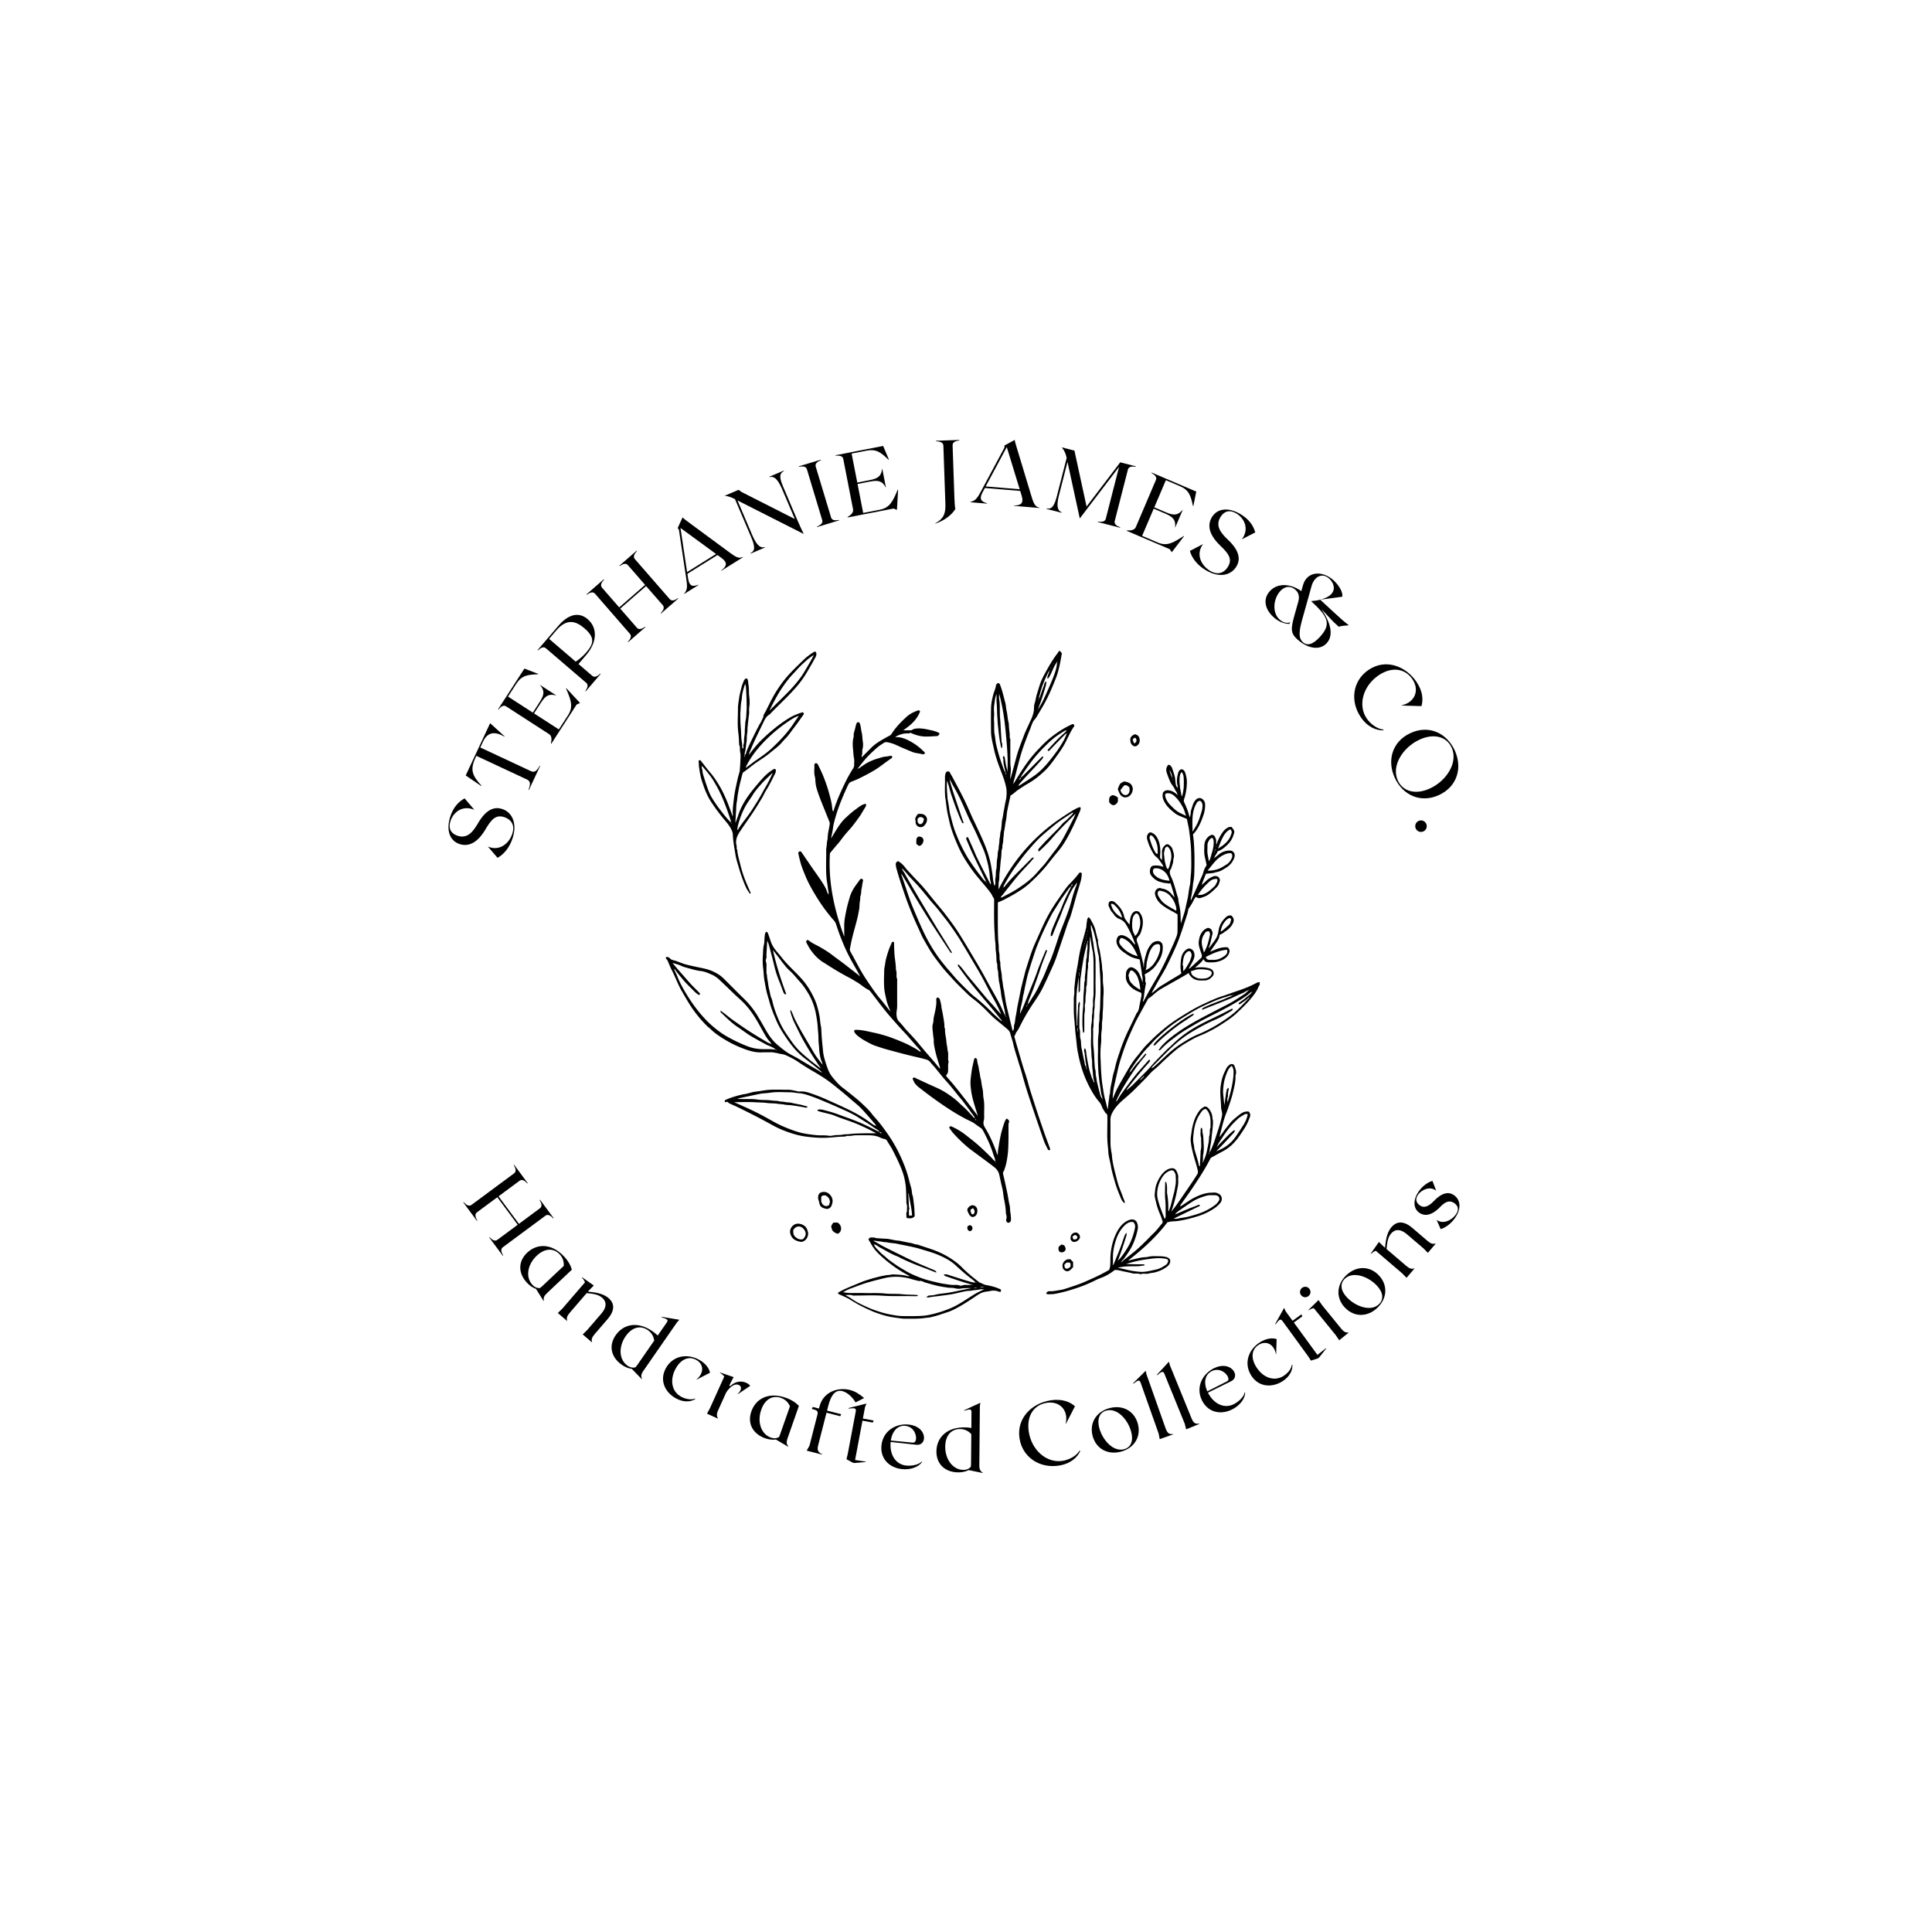 <?xml version="1.0" encoding="UTF-8"?>
<svg data-bbox="87.049 85.376 196.229 200.536" height="500" viewBox="0 0 375 375" width="500" xmlns="http://www.w3.org/2000/svg" data-type="shape">
    <g>
        <path d="M244.504 191.156c-.086.145-.195.285-.258.438-.297.761-.773 1.402-1.281 2.035-.875 1.094-1.899 2.047-2.906 3.008-.875.832-1.891 1.492-2.899 2.148a25.64 25.64 0 0 1-3.285 1.82c-.727.336-1.484.606-2.184.989-1.222.672-2.437 1.363-3.511 2.261-.72.598-1.407 1.23-2.098 1.864-.68.62-1.309 1.304-2.031 1.875-.594.472-1.047 1.062-1.567 1.594-.714.738-1.445 1.457-2.168 2.19-.714.727-1.496 1.38-2.261 2.048-.84.73-1.621 1.535-2.153 2.543-.23.441-.379.89-.37 1.41.023 1.512 0 3.027.015 4.539.004.648.094 1.293.219 1.934.066.343.07.703.117 1.058.14 1.067.41 2.11.672 3.145.226.902.437 1.812.789 2.68.3.738.562 1.495.863 2.234.078.191.164.36.063.562-.5-.328-.676-.883-.883-1.379-.395-.949-.762-1.91-1.035-2.91-.258-.937-.551-1.863-.707-2.828-.125-.75-.336-1.484-.461-2.234-.082-.504-.075-1.028-.137-1.54-.242-1.964-.063-3.933-.113-5.902-.008-.285-.012-.558-.34-.675-.25-.422-.559-.825-.723-1.278a2.772 2.772 0 0 0-.476-.867c-.907-1.035-1.575-2.211-2.176-3.434a21.034 21.034 0 0 1-1.258-3.144 25.01 25.01 0 0 1-.582-2.262c-.16-.766-.316-1.531-.383-2.32-.066-.727-.164-1.45-.242-2.176-.102-.984-.145-1.977-.25-2.96-.133-1.247-.059-2.485-.082-3.727-.008-.372.086-.747.105-1.118.02-.382-.03-.773.016-1.152.094-.723.14-1.453.25-2.172.094-.594.195-1.195.312-1.785.11-.555.176-1.125.274-1.688.168-.976.363-1.953.633-2.91.277-.972.554-1.945.797-2.925.093-.38.062-.79.144-1.172.063-.313.016-.676.344-.934.094.078.21.129.266.223.44.761.894 1.515 1.085 2.39.122.551.27 1.094.407 1.641.011.059.074.11.066.16-.062.805.262 1.547.383 2.32.133.813.27 1.622.371 2.446.05.414.035.832.11 1.238.152.856.023 1.727.132 2.57.09.7.13 1.403.07 2.09-.09 1.04-.019 2.086-.128 3.113-.063.622-.004 1.243-.11 1.848-.113.676-.012 1.363-.125 2.024-.14.8-.015 1.601-.11 2.394a18.167 18.167 0 0 0-.093 3.055c.043.898.059 1.797.125 2.695.059.762.106 1.535.23 2.293.165.98.266 1.973.544 2.938.18.613.296 1.246.515 1.875.04-.461.078-.922.13-1.383.026-.254.077-.504.112-.754.032-.235 0-.461.094-.703.11-.285.094-.625.125-.934.074-.766.293-1.5.41-2.254.121-.765.403-1.504.567-2.265.222-1.051.586-2.055.925-3.07a33.724 33.724 0 0 1 1.625-4.009c.493-1.003.973-2.015 1.454-3.023.05-.105.082-.234.156-.316.414-.45.457-1.024.562-1.582.11-.559.23-1.11.336-1.664.028-.137.02-.278.028-.418.015-.215-.086-.301-.286-.375-.742-.282-1.441-.641-1.984-1.247-.476-.535-.8-1.12-.754-1.867.028-.414-.023-.82.235-1.21.335-.512.699-.665 1.234-.407.574.277.957.727 1.21 1.316.22.508.407 1.028.563 1.567-.015-.434.059-.852-.066-1.293-.094-.328-.078-.7-.145-1.05-.136-.727-.234-1.466-.347-2.18-.38-.098-.703-.168-1.016-.258-.828-.23-1.504-.73-2.195-1.223-.516-.363-.918-.805-1.16-1.387-.22-.531-.184-1.043.125-1.527.152-.23.586-.371.859-.316.953.19 1.606.8 2.172 1.535.09.117.2.218.36.28-.208-.538-.38-1.097-.626-1.62-.37-.797-.75-1.602-1.218-2.34a2.414 2.414 0 0 0-1.168-.973c-.43-.164-.868-.449-1.141-.894-.164-.266-.422-.477-.586-.746-.18-.301-.305-.637-.453-.953-.016-.036-.012-.082-.012-.121-.012-.7.336-.903.934-.731.11.031.222.098.308.176.848.765 1.586 1.601 1.801 2.793.047.254.23.492.383.715.2.293.434.558.652.836.047-.383.067-.797.153-1.196.12-.535.285-1.062.824-1.355a.824.824 0 0 1 .996.203c.406.512.59 1.082.617 1.746.024.754-.168 1.445-.394 2.133-.098.289-.305.554-.516.789-.293.332-.36.629-.188 1.07.293.758.5 1.551.72 2.34.167.617.308 1.242.448 1.871.047.207.047.43.067.664.039-.047.074-.07.074-.094-.039-.941.234-1.828.492-2.71.164-.57.453-1.094.817-1.555.336-.43.8-.707 1.367-.719.539-.008.926.383.965.918.082 1.082-.2 2.059-.782 2.977-.3.472-.59.937-.984 1.332a5.72 5.72 0 0 1-1.426 1.054c-.332.176-.324.18-.242.532.035.152.04.312.05.472.028.27-.066.559.11.817.035.054.016.16 0 .238a24.452 24.452 0 0 0-.363 2.387c-.031.32-.145.64-.25 1.07.117-.106.172-.14.203-.188.434-.789.856-1.585 1.3-2.375.563-.988 1.161-1.96 1.712-2.957a52.38 52.38 0 0 0 1.254-2.472c.46-.957.902-1.914 1.336-2.88.289-.64.566-1.288.808-1.944a2.85 2.85 0 0 0 .149-.926c.02-1.067.007-2.133.007-3.235-.285-.172-.57-.347-.859-.504-.676-.363-1.344-.726-1.965-1.183-.738-.54-1.285-1.207-1.527-2.106-.094-.355-.004-.765.226-1.004.293-.296.618-.406 1.02-.242.14.059.305.063.453.102.63.164 1.113.535 1.524 1.027.156.196.336.371.543.602a24.31 24.31 0 0 0-.813-2.797c-.25.238-.508.039-.77.035-.417-.004-.804-.133-1.199-.238-.73-.196-1.277-.645-1.722-1.207-.344-.438-.34-.961-.157-1.48.121-.36.399-.462.735-.485.601-.05 1.18.043 1.746.246.012.031.027.059.035.09a.495.495 0 0 1 .05-.043l-.089-.047c-.04-.328-.262-.578-.438-.82-.277-.39-.53-.809-.937-1.114-.246-.187-.445-.457-.606-.73a10.932 10.932 0 0 1-1.132-2.625c-.086-.309-.106-.664.086-.992.242-.422.48-.504.925-.278.563.286.903.79 1.125 1.336.395.95.45 1.961.371 2.977-.039.523-.058.523.36.93 0-.5.02-.961-.004-1.418-.031-.598.144-1.094.625-1.465.062-.051.121-.106.21-.184.15.024.364-.004.49.09.284.215.585.453.69.813.196.652.481 1.304.18 2.003.028.586-.199 1.114-.367 1.653-.02.058-.02.125-.05.168-.434.523-.266 1.05-.02 1.578.637 1.348.918 2.808 1.387 4.207.042.828.312 1.613.402 2.441.074.72.066 1.434.094 2.149.004.054.023.11.05.21.301-.992.664-1.917.864-2.882.175-.883.422-1.746.55-2.64.09-.634.172-1.278.317-1.907.113-.5.082-1.027.14-1.54.16-1.335.13-2.683.11-4.023a28.149 28.149 0 0 0-.125-2.566 67.36 67.36 0 0 0-.246-2.176c-.098-.828-.309-1.648-.473-2.496-.508-.21-1.012-.41-1.508-.629a3.687 3.687 0 0 1-.765-.433c-.688-.543-1.368-1.106-1.852-1.852-.41-.64-.762-1.312-.5-2.207.121-.16.32-.355.645-.422a1.31 1.31 0 0 1 .507.004c.684.09 1.192.465 1.672.914.032.02.067.04.102.059a1.948 1.948 0 0 1-.094-.067c-.125-.312-.168-.668-.46-.894-.184-.637-.708-1.07-.97-1.668-.257-.59-.5-1.184-.691-1.805-.187-.617-.082-1.094.34-1.523.512.09.672.535.797.922.21.664.48 1.316.527 2.035.02.289.059.586.106.875.039.246.168.472.332.703 0-.168.035-.344-.004-.5-.246-.895-.059-1.762.14-2.508.043-.148.137-.285.23-.41.24-.293.637-.29.876.008.281.347.36.781.453 1.195.082.36.125.742.121 1.113-.012.95-.152 1.883-.395 2.797-.054.203-.148.403-.187.61-.055.289.094.535.203.785.305.676.586 1.363.774 2.082.042.168.101.332.164.539.093-.309.164-.586.18-.895.027-.527.253-1.015.402-1.515.093-.305.238-.578.425-.832.301-.414.692-.606 1.11-.504.383.094.785.57.84.988.07.574-.024 1.422-.243 2.113-.246.762-.523 1.512-.898 2.22-.313.597-.652 1.175-1.191 1.694.046.414.117.864.152 1.313.156 2.027.168 4.055.105 6.082-.023.644-.062 1.297-.199 1.937-.078.36-.082.743-.129 1.114-.09.703-.187 1.398-.37 2.082-.013.05.015.113.046.3.774-1.703 1.504-3.296 2.211-4.898.164-.371.242-.781.395-1.156.117-.29.3-.55.437-.805-.113-.504-.21-1-.332-1.492-.184-.746-.129-1.512-.113-2.266.015-.773.332-1.433.965-1.886.562-.403.921-.223 1.148.277.11.238.203.465.188.734a3.68 3.68 0 0 0 .03.715 9.121 9.121 0 0 1 .86-1.906c.317-.531.668-1.027 1.215-1.36.336-.199.363-.226.894-.218.114.16.243.355.38.543.261.367.062.746-.04 1.074-.297.984-.96 1.727-1.738 2.36-.328.269-.687.523-1.101.667-.09.032-.22.078-.243.145-.136.46-.55.773-.625 1.258l-.125.117c-.027.016-.054.035-.082.05a.428.428 0 0 0 .043.04c.016-.032.031-.055.043-.086l.117-.121c.309-.25.61-.5.918-.746a3.321 3.321 0 0 1 2.184-.72c.5.013 1.016.548.828 1.22-.262.921-.828 1.609-1.621 2.101-.559.348-1.11.727-1.781.848-.266.047-.52.156-.785.195-.45.063-.899.094-1.356.14-.234.583-.473 1.177-.703 1.774-.047.125-.063.262-.094.395-.027.015-.058.027-.086.039.016.02.028.035.043.047.016-.028.028-.059.043-.09.25-.23.508-.45.742-.696.407-.421.895-.707 1.422-.93.524-.222 1.07-.05 1.258.4.059.136.113.32.07.452-.125.407-.226.832-.543 1.157-.554.578-1.132 1.12-1.796 1.57-.43.285-.918.422-1.395.582-.309.102-.629 0-.914-.223-.133.192-.297.368-.395.582-.273.594-.617 1.133-.988 1.668a.475.475 0 0 0-.101.203c-.075.63-.297 1.211-.489 1.805-.28.867-.547 1.742-.847 2.606-.305.882-.61 1.77-.985 2.62a86.889 86.889 0 0 1-1.93 4.094c-.413.825-.91 1.602-1.367 2.403-.359.633-.71 1.265-1.066 1.898-.152.27-.316.531-.418.84.324-.262.66-.52.973-.797.558-.508 1.226-.847 1.86-1.246.839-.535 1.71-1.031 2.562-1.55.132-.079.25-.192.379-.298-.239-.78-.184-1.57-.118-2.34.063-.753.227-1.519.86-2.07.3-.261.597-.484 1.007-.34.477.168.708.551.774 1.032.059.382-.035.761-.184 1.097-.261.59-.597 1.145-.902 1.715l-.086.047c.012.012.031.027.043.04.012-.032.027-.056.043-.087.09-.031.2-.043.266-.105.754-.688 1.504-1.383 2.18-2.004.195-.434 0-.723-.09-1.012-.211-.672-.497-1.328-.43-2.059.078-.843.328-1.625.941-2.234.188-.187.45-.312.692-.437.238-.125.742.105.863.382.105.247.242.512.16.797-.242.86-.332 1.758-.707 2.582-.004.012.016.036.05.11.165-.219.313-.407.462-.606.27-.363.547-.726.797-1.101.355-.532.511-1.14.605-1.762.156-1.05.7-1.867 1.469-2.566.293-.274.625-.317.992-.278.496.465.594.918.32 1.488-.347.723-.902 1.247-1.57 1.657-.285.172-.504.437-.855.511-.09.02-.196.208-.208.325-.058.472-.292.851-.55 1.222-.41.594-.817 1.192-1.262 1.836 1.117-.472 2.184-.98 3.402-.863.422.383.473.746.23 1.277-.206.453-.542.77-.952 1.02-.97.582-2.04.695-3.137.605-.422-.035-.566-.172-.832-.601-.418.66-1.02 1.137-1.672 1.687.629-.156 1.754-.148 2.328-.02.29.063.57.098.836.255.524.316.672.937.281 1.39-.41.477-.902.817-1.574.817-.324.004-.64.027-.965.004-.972-.079-1.668-.528-2.117-1.446-.144.098-.293.203-.45.297-.456.27-.913.531-1.374.797-1.125.637-2.254 1.266-3.375 1.91a8.245 8.245 0 0 0-1.024.692c-.523.418-1 .898-1.578 1.257-.054.036-.086.118-.125.184-.488.89-.984 1.785-1.468 2.684-.371.691-.766 1.37-1.09 2.082-.672 1.472-1.352 2.941-1.906 4.468a56.452 56.452 0 0 0-.997 3.043c-.273.934-.457 1.895-.675 2.844-.164.7-.325 1.402-.473 2.106-.047.21-.059.43-.086.644-.059.461-.117.926-.105 1.402.257-.601.492-1.218.785-1.8.39-.77.824-1.52 1.25-2.27.386-.683.777-1.363 1.183-2.035.45-.746.93-1.465 1.496-2.129.496-.59.95-1.219 1.461-1.8.422-.485.903-.923 1.356-1.38.91-.922 1.89-1.761 2.902-2.574 1.156-.926 2.399-1.71 3.656-2.476 1.09-.668 2.188-1.309 3.34-1.848 1.305-.606 2.602-1.227 3.98-1.656.923-.29 1.825-.64 2.743-.95 1.258-.421 2.496-.89 3.664-1.527.23-.125.457-.226.727-.176-.016.184-.016.344-.016.504Zm-26.074 20.711c.039-.039.078-.082.12-.12.04-.04.079-.083.118-.126.45-.39.926-.754 1.344-1.18 1.16-1.195 2.39-2.32 3.484-3.586.89-1.027 1.867-1.984 2.824-2.96.387-.399.832-.743 1.227-1.133a21.116 21.116 0 0 1 1.887-1.657c1.207-.953 2.52-1.738 3.879-2.44 1.23-.638 2.496-1.212 3.738-1.83.707-.347 1.402-.718 2.09-1.07l.168.18c-.102.098-.192.215-.309.285-.727.426-1.445.868-2.191 1.25-.801.41-1.645.73-2.442 1.137a43.366 43.366 0 0 0-2.926 1.61 22.1 22.1 0 0 0-2.285 1.566 28.11 28.11 0 0 0-2.144 1.898c-1.14 1.11-2.254 2.25-3.371 3.38-.075.077-.094.206-.145.312l-.117.117c-.04.043-.082.082-.121.121-.04.04-.078.082-.121.121l-.117.121a1.77 1.77 0 0 0-.122.121c-.039.04-.082.078-.12.118a1.77 1.77 0 0 1-.122.12c-.039.04-.078.083-.117.122l-.121.12-.121.122-.117.117-.121.121c-.223.211-.454.414-.668.633-.047.047-.04.145-.059.215a3.396 3.396 0 0 1-.117.121c-.043.039-.082.082-.121.121-.04.04-.082.078-.121.121l-.121.121-.118.117-.12.122c-.04.039-.079.082-.122.12-.039.04-.078.079-.117.122a1.77 1.77 0 0 0-.121.12.894.894 0 0 0-.09.04.389.389 0 0 0 .04.043c.015-.028.03-.059.046-.086l.121-.121.121-.121c.04-.04.078-.078.117-.121a3.41 3.41 0 0 0 .121-.118 1.77 1.77 0 0 1 .122-.12c.039-.04.078-.083.117-.122.043-.039.082-.082.12-.12.04-.04.083-.079.122-.122.039-.039.078-.078.121-.117.223-.211.453-.418.668-.637.043-.043.035-.14.055-.21.039-.044.082-.083.12-.122a1.77 1.77 0 0 1 .122-.121l.117-.121a1.77 1.77 0 0 0 .121-.121l.121-.117a1.77 1.77 0 0 1 .121-.121c.04-.043.078-.082.118-.122l.12-.12.122-.122a4.47 4.47 0 0 0 .117-.12c.043-.04.082-.079.121-.118.04-.043.082-.082.121-.121.152-.09.316-.168.445-.277a56.59 56.59 0 0 0 1.246-1.122c.614-.57 1.208-1.164 1.84-1.714a19.27 19.27 0 0 1 1.578-1.246c.61-.43 1.247-.82 1.88-1.204.437-.261.882-.507 1.34-.726.593-.281 1.218-.512 1.812-.797.953-.457 1.89-.941 2.789-1.504 1.441-.906 2.847-1.848 4.054-3.055.711-.707 1.399-1.437 2.098-2.156.027-.016.059-.031.086-.047-.016-.011-.027-.027-.047-.039-.012.028-.023.059-.039.09-.086.031-.207.04-.262.098-.437.492-1.035.773-1.543 1.168-.125.097-.246.117-.386-.032.035-.058.058-.14.117-.18.375-.28.777-.527 1.133-.827.492-.418 1.054-.766 1.425-1.32l.118-.122c.043-.039.082-.078.12-.12l.126-.122c.027-.016.054-.027.082-.043a.15.15 0 0 0-.043-.043c-.016.027-.028.055-.043.086l-.121.121c-.04.043-.078.082-.121.121-.04.04-.078.082-.118.121-.105.047-.222.075-.308.14-.3.227-.574.49-.887.704-1.61 1.09-3.297 2.043-5.02 2.93-1.726.886-3.484 1.722-5.152 2.722-.687.41-1.386.805-2.062 1.243-.578.37-1.133.78-1.684 1.195-.71.535-1.43 1.066-2.062 1.7-.227.226-.45.46-.684.683-.05.047-.156.03-.355.074.23-.32.37-.555.547-.754.89-1.008 1.937-1.848 3.02-2.621 1.815-1.305 3.773-2.383 5.753-3.422a579.74 579.74 0 0 1 4.062-2.105c1.157-.594 2.23-1.317 3.305-2.028.34-.226.613-.547.922-.824a.674.674 0 0 1 .094-.04c-.016-.019-.031-.034-.043-.05-.016.031-.031.059-.047.094-.176.074-.356.144-.527.234-.211.106-.407.242-.618.34-.3.145-.613.258-.914.395-.55.25-1.09.527-1.652.754-1.598.648-3.203 1.277-4.805 1.914-.207.082-.414.16-.617.242-.004-.168.031-.293.113-.336.36-.192.73-.363 1.106-.527.5-.211 1.008-.407 1.512-.606.613-.242 1.242-.453 1.832-.742.43-.211.914-.297 1.308-.586l.278-.063c-.118-.03-.16-.058-.18-.046-.04.027-.063.074-.098.109-.465-.04-.875.187-1.3.309-1.458.414-2.833 1.05-4.208 1.68-.96.437-1.879.96-2.78 1.507-1.345.816-2.673 1.637-3.915 2.61-.879.687-1.684 1.449-2.508 2.203-.586.535-1.086 1.171-1.648 1.742a19.06 19.06 0 0 0-1.555 1.808 38.68 38.68 0 0 0-1.844 2.602c-.082.125-.105.289-.156.437-.152.024-.113.145-.12.239-.04.043-.083.082-.122.12-.04.083-.082.16-.121.243a1.668 1.668 0 0 0-.086.047.224.224 0 0 0 .043.043c.016-.028.031-.059.047-.09.039-.078.078-.16.12-.242l.118-.121a4.68 4.68 0 0 0 .121-.246c.078-.059.172-.102.227-.176.406-.586.812-1.164 1.3-1.688.52-.547.989-1.136 1.485-1.703.016-.02.058-.027.101-.043l.114.153c-.2.257-.367.503-.563.726-.8.926-1.515 1.914-2.191 2.934-1.117 1.68-2.196 3.379-3.04 5.218-.038.09-.058.184-.09.278-.038.078-.081.16-.12.238-.04.082-.082.16-.121.242-.02.035-.04.067-.059.102.02-.031.04-.067.063-.094l.117-.246c.039-.082.078-.164.12-.242.075-.063.169-.11.22-.188.25-.398.468-.816.738-1.199a92.208 92.208 0 0 1 1.723-2.336c.453-.598.921-1.187 1.398-1.77.332-.402.688-.773 1.031-1.163.438-.493.871-.989 1.313-1.485.097.094.156.145.21.2-.09.14-.167.28-.269.398-.324.379-.664.742-.988 1.125-.469.543-.938 1.082-1.387 1.637-.648.8-1.281 1.613-1.914 2.421-.031.043-.016.121-.02.18-.038.04-.081.078-.124.117-.04.043-.082.082-.121.121l-.055.102c.008-.027.027-.059.047-.094Zm.726-.117.117-.125c.043-.04.082-.082.122-.121.039-.043.082-.086.12-.125l.122-.121c.039-.04.078-.078.117-.121.039-.04.082-.078.125-.117.027-.016.059-.028.09-.043a.389.389 0 0 1-.04-.043l-.05.086c-.04.039-.078.078-.117.12-.043.04-.082.083-.121.122-.04.039-.082.078-.121.12-.04.04-.083.079-.122.122-.039.039-.082.078-.125.117a1.958 1.958 0 0 1-.12.121l-.083.047c.012.016.028.027.043.043a.329.329 0 0 1 .043-.082Zm-5.191 1.566c.015.07.027.145.043.211.027-.011.05-.023.078-.035l-.121-.168c-.004-.101.02-.21-.012-.304-.281-.782-.316-1.61-.453-2.415-.113-.656-.18-1.324-.25-1.988-.082-.812-.105-1.633-.133-2.449a25.488 25.488 0 0 1 0-1.813c.04-1.18-.07-2.359.098-3.546.113-.782-.004-1.59.125-2.387.101-.625.031-1.266.11-1.906.105-.887.093-1.793.124-2.692.067-1.762.059-3.527-.094-5.293-.062-.715-.042-1.437-.144-2.144-.05-.356-.024-.727-.121-1.055-.172-.59-.23-1.191-.32-1.785-.122-.797-.313-1.57-.516-2.34-.16-.602-.402-1.18-.61-1.77-.042.43-.042.848.055 1.243.164.668.18 1.355.324 2.027.13.594.149 1.207.262 1.805.13.664.235 1.32.235 1.996-.004 1.254.02 2.504-.004 3.754-.028 1.258.09 2.52-.106 3.781-.094.605-.004 1.227-.113 1.848-.106.597-.024 1.222-.121 1.843-.098.645.035 1.317-.14 1.965.062 1.18-.06 2.356.085 3.543.09.766.133 1.547.16 2.324.02.594.074 1.188.117 1.782 0 .023-.007.043 0 .058.215.504.09 1.055.23 1.57.095.34.087.704.173 1.044.215.89.441 1.773.691 2.652.063.23.227.433.348.644Zm-3.14-6.175c.01.105.027.214.05.437.059-.238.145-.375-.05-.437-.009-.22.023-.45-.032-.657-.125-.52-.14-1.054-.219-1.578-.031-.21-.008-.418-.09-.64a1.031 1.031 0 0 1 .036-.774c.074.04.156.051.164.09.058.188.117.375.136.57.082.762.207 1.508.36 2.262.148.746.293 1.488.562 2.203.067.18.106.375.176.555.062.16.16.312.227.473.062.16.109.324.16.484.078-.098.101-.184.074-.254-.262-.773-.211-1.594-.336-2.387-.102-.664-.012-1.347-.121-2.027-.094-.586-.055-1.188-.113-1.785-.086-.84-.051-1.692-.024-2.54.024-.855-.074-1.71.094-2.573.113-.579.016-1.188.129-1.786.082-.445.012-.902.117-1.359.086-.387.004-.805.023-1.207.02-.414.106-.828.11-1.238a550.73 550.73 0 0 0 0-6.297c-.004-.594-.074-1.188-.117-1.781-.004-.04-.012-.079-.02-.118-.074-.34-.16-.683-.215-1.027-.105-.637-.199-1.273-.3-1.914-.02.043-.047.078-.047.113-.047 1.035-.043 2.078-.149 3.113-.05.516-.09 1.028-.105 1.543 0 .02.007.043 0 .06-.207.331-.075.706-.114 1.058-.039.351-.093.703-.117 1.054-.05.797-.09 1.594-.129 2.391 0 .02.004.043-.004.059-.175.34-.09.703-.113 1.058-.031.375-.086.746-.117 1.117-.04.473.023.946-.102 1.426-.097.36-.007.762-.027 1.145-.02.375-.102.746-.11 1.117-.019.95-.007 1.898-.011 2.847 0 .196.047.415-.25.543-.04-.585-.106-1.156-.113-1.73-.012-.957.004-1.914.097-2.875.114-1.11.051-2.238.164-3.352.059-.578.078-1.152.102-1.726.004-.04-.012-.086.004-.121.187-.336.082-.703.113-1.059.031-.351.09-.703.117-1.058.051-.715.086-1.43.13-2.149.003-.039-.009-.082.003-.117.211-.61.102-1.254.215-1.875.086-.45.02-.926.023-1.39.239-.126.075-.294.004-.45v.45c-.035.019-.09.03-.093.054-.211.91-.442 1.813-.622 2.73-.105.56-.183 1.125-.285 1.684-.125.715-.191 1.434-.308 2.149-.125.761-.102 1.55-.137 2.324-.008.12.02.25-.012.363-.027.09-.113.168-.258.371v-3.113c-.128 1.043-.285 2.082-.37 3.125-.094 1.082-.079 2.16-.079 3.238 0 1.055.078 2.11.121 3.16.086-.066.11-.136.106-.207-.082-1.226.101-2.437.125-3.66.004-.238.101-.48.183-.844.102.184.18.262.176.328-.027.372-.105.747-.11 1.118-.015 1.187-.007 2.379-.007 3.57 0 .062-.016.129.004.18.258.664.023 1.375.219 2.058.129.446.086.942.144 1.414.035.309.113.614.176.918.137.688.262 1.383.43 2.063.093.383.086.781.351 1.09Zm23.566-38.149a5.835 5.835 0 0 0 2.039-.312c.562-.184 1.043-.528 1.547-.82.5-.29.828-.715 1.074-1.227.176-.36.23-.707-.102-1.04-.226.02-.472 0-.699.063-.992.281-1.797.871-2.469 1.633-.476.535-.906 1.106-1.39 1.703Zm-12.028 19.344c.735-.371 1.227-.77 1.621-1.316a7.334 7.334 0 0 0 1.11-2.317c.105-.367.094-.715.074-1.062-.016-.348-.297-.442-.668-.368-.406.079-.652.313-.879.633-.547.77-.742 1.668-.953 2.555-.09.367-.137.738-.137 1.121-.004.203-.09.406-.168.754Zm7.848-29.98c-.215-.598-.332-1.122-.574-1.575-.442-.84-.961-1.633-1.68-2.277-.406-.363-.844-.574-1.394-.527-.329.027-.426.109-.399.441.035.418.223.789.434 1.14.3.505.746.88 1.156 1.29.406.41.871.742 1.387.996.316.156.636.304 1.07.511Zm-1.895 18.433c0-.219.028-.375-.004-.527a4.714 4.714 0 0 0-.597-1.582c-.406-.649-.887-1.23-1.613-1.535-.301-.125-.63-.192-.95-.266-.152-.035-.43.176-.433.344-.004.214-.016.464.082.632.262.438.527.899.894 1.243.75.699 1.688 1.129 2.621 1.691Zm3.157-15.348c.28-.46.507-.816.714-1.183.47-.836.743-1.758 1.028-2.668.14-.465.226-.961.176-1.461-.028-.277-.293-.688-.489-.684-.289.008-.476.164-.636.438-.473.793-.692 1.672-.774 2.558-.086.954-.02 1.926-.02 3Zm-.36 27.086c.035.055.078.086.078.121.02.528.387.782.79 1.012.617.356 1.292.324 1.957.246.351-.043.707-.191.98-.469.379-.382.437-.906-.246-1.101-.586-.168-1.156-.195-1.746-.203-.633-.012-1.211.219-1.813.394Zm-10.281-2.937c-.18-.375-.324-.711-.492-1.035-.406-.77-.88-1.493-1.613-2a3.33 3.33 0 0 0-.82-.442c-.345-.113-.407-.035-.571.297-.238.485.004.863.273 1.176.852.984 1.895 1.687 3.223 2.004Zm-.539-3.899c.52-.488.492-.5.8-1.332a3.543 3.543 0 0 0 .095-2.254c-.102-.347-.208-.738-.645-.835-.582.324-.715.933-.762 1.503-.07.883-.07 1.782.403 2.594.058.094.074.211.109.324Zm12.215-7.98c.37-.008.648.02.949-.086.984-.348 1.7-1.05 2.426-1.75.156-.41.531-.754.375-1.258-.602-.066-1.059.082-1.598.578-.789.727-1.531 1.504-2.152 2.516Zm1.535 12.039c.125.441.426.57.816.559.203-.008.403-.008.602 0 .863.039 1.601-.313 2.27-.805.343-.25.593-.621.44-1.16-1.507.117-2.823.726-4.128 1.406Zm-12.707 6.387a8.196 8.196 0 0 0-.434-2.207 3 3 0 0 0-.933-1.403c-.313-.265-.586-.218-.719.18-.11.313-.332.637-.102.992-.027.594.32.988.704 1.375.421.426.918.73 1.484 1.063Zm5.672-21.192c-.246-.91-.649-1.61-1.395-2.058a2.411 2.411 0 0 0-1.328-.36c-.406.008-.562.336-.48.735.07.36.308.61.543.8.746.614 1.652.817 2.66.883Zm-.414-6.64c-.215.09-.442.175-.489.445-.066.387-.222.785-.164 1.148.082.524.082 1.055.22 1.567.12.445.187.918.519 1.258.375-.489.39-1.09.554-1.645a2.83 2.83 0 0 0 .118-1.05c-.051-.66-.2-1.282-.758-1.723Zm7.086 20.574c.078-.137.129-.223.172-.309.503-.941.75-1.965.976-2.992.063-.281.055-.594-.23-.851-.11.027-.239.062-.371.09-.274.054-.348.312-.477.5-.508.722-.59 1.53-.387 2.374.094.371.2.746.317 1.188Zm-3.973 3.644c.164-.218.316-.398.441-.593.485-.758.97-1.508 1.133-2.426.047-.254-.043-.434-.11-.602-.14-.347-.483-.367-.78-.109-.766.668-.723 1.613-.844 2.5.226.367.043.789.16 1.23Zm4.941-21.335c.313-.528.403-1.09.57-1.625.235-.72.384-1.438.356-2.2-.012-.293-.074-.543-.277-.754-.445.13-.633.493-.809.868a1.625 1.625 0 0 0-.12.695c.007.523-.06 1.055.023 1.566.074.457.164.918.257 1.45Zm4.204-6.176c-.059 0-.133-.024-.176.004-.52.308-.895.754-1.2 1.277-.43.734-.695 1.535-1.058 2.41.352-.226.625-.379.875-.562.664-.504 1.246-1.09 1.555-1.883.152-.403.418-.828.004-1.246Zm-14.145 4.742v-.652c.004-.95-.242-1.813-.812-2.594-.157-.211-.329-.305-.532-.414-.191.203-.277.418-.215.629.293 1.015.633 2.007 1.215 2.898.043.07.184.074.344.133Zm4.664-11.145c.063-.14.121-.234.152-.343.043-.149.07-.301.094-.457.051-.348.13-.696.145-1.047.023-.563.023-1.13 0-1.692-.02-.43-.098-.855-.414-1.222-.063.093-.133.172-.172.254-.188.375-.207.8-.223 1.199-.023.57.063 1.144.106 1.719.004.015.015.035.02.054l.292 1.535Zm7.55 26.223c.138-.082.282-.137.392-.23.406-.352.804-.711 1.207-1.07.261-.235.316-.579.417-.891.04-.13.028-.282-.105-.383-.137-.098-.254-.059-.387.015-.347.18-.59.465-.816.77-.399.523-.59 1.129-.707 1.789Zm-19.12-2.7c-.23-1.015-.735-1.76-1.418-2.398-.2-.183-.399-.379-.758-.27.297 1.227 1.02 2.063 2.176 2.669Zm9.172-28.683.539 1.61a2.474 2.474 0 0 0-.54-1.61Zm-17.809 50.89c.094-.304.113-.609 0-.91v.91Zm.297-11.585h-.055v.687h.055v-.687Zm26.379-23.684h.094a5.89 5.89 0 0 0-.043-.277c-.016.004-.032.004-.051.004v.273Zm-24.676 15.575c-.027 0-.05 0-.074-.004.004.062.008.125.015.183h.032c.011-.058.015-.12.027-.18Zm-.2.796c.024 0 .052 0 .075.004-.004-.058-.012-.12-.016-.18l-.027-.003c-.016.058-.023.12-.031.18Zm-.046.29h-.07c.004.058.011.12.02.18 0 .003.03.003.03 0a1.34 1.34 0 0 0 .02-.18Zm-.18.57h.047v-.203h-.047v.203Zm-.133.48h.07a2.68 2.68 0 0 0-.015-.183c0-.004-.035-.004-.035-.004-.008.062-.012.125-.02.187Zm-.046.281h-.07c.003.063.011.122.019.184 0 .004.031.004.031 0 .008-.062.012-.121.02-.184Zm-.184.57h.047v-.206h-.047v.207Zm17.313-32.425h-.051v.203h.05v-.203Zm8.078 14.063c-.02.023-.059.046-.059.07-.004.035.02.07.031.105.02-.02.055-.043.059-.062.004-.035-.02-.074-.031-.113Zm-26.25 22.957h.074c-.008-.059-.012-.118-.02-.18 0-.004-.027-.004-.03-.004l-.024.184Zm26.441-23.856h.07a1.39 1.39 0 0 0-.02-.184c0-.003-.03-.003-.03-.003a2.965 2.965 0 0 0-.02.187Zm-14.129 26.766h.074a2.397 2.397 0 0 0-.02-.188s-.03 0-.03.004l-.024.184Zm17.766 1.87c-.004.009-.016.024-.016.028.008.016.024.024.035.04.008-.024.016-.044.02-.067h-.04Zm3.156-1.023c.016-.015.027-.027.043-.039-.012-.011-.023-.039-.04-.039-.01-.004-.026.02-.042.035a.389.389 0 0 0 .039.043Zm-33.402 9.278a.274.274 0 0 1-.032-.04l-.03.036.046.043a.117.117 0 0 1 .016-.04Zm.07.945c-.004.012-.016.027-.012.035.004.02.02.028.028.043a.457.457 0 0 0 .02-.078h-.036Zm.144 1.035c.012-.008.032-.023.032-.035 0-.016-.02-.027-.028-.039-.011.016-.023.035-.035.05a.06.06 0 0 0 .031.024Zm.395-17.469-.035-.046c-.004.027-.004.054-.004.082.012-.008.027-.024.039-.036Zm.113-.617-.03-.043c-.013.016-.02.028-.032.04.015.011.031.027.047.038.004-.011.007-.023.015-.035Zm.098-.558c.012-.012.027-.028.027-.036 0-.015-.015-.023-.027-.039-.012.02-.023.04-.035.055.012.004.023.012.035.02Zm24.414-.407-.035-.043c0 .032 0 .059-.004.086a.389.389 0 0 0 .039-.043Zm-24.32-.148c-.004.012-.016.023-.012.035.004.016.02.027.031.04.004-.024.012-.052.016-.075h-.035Zm10.156-.504c-.012.016-.027.031-.035.043.023.004.05.004.074.008-.008-.02-.023-.031-.039-.05Zm-1.648 25.48-.036-.042c-.004.027-.004.058-.007.082a.51.51 0 0 0 .043-.04Zm-.243.364c-.007-.012-.023-.028-.035-.04 0 .028 0 .055-.004.079.012-.012.028-.024.04-.04Zm-7.12.246a.389.389 0 0 1-.04-.043c-.012.012-.039.027-.039.039s.024.027.035.043c.016-.016.028-.023.043-.04Zm.081.2-.039.038c.028 0 .051 0 .078.004-.011-.016-.027-.031-.039-.043Zm.16.284c-.015-.015-.023-.027-.039-.043-.011.012-.035.024-.039.04 0 .011.02.027.035.042a.257.257 0 0 0 .043-.039Zm.118.246c-.008-.02-.024-.03-.032-.047-.015.012-.039.024-.039.04 0 .015.02.03.032.043a.352.352 0 0 0 .039-.036Zm.672-.035a.058.058 0 0 0-.016.035c.008.016.02.024.031.04a.52.52 0 0 1 .02-.075h-.036Zm0 0"/>
        <path d="M195.129 197.094c-.043-.332-.063-.668-.133-.996-.184-.836-.41-1.664-.578-2.5-.121-.598-.14-1.215-.273-1.805-.079-.363-.094-.73-.196-1.094-.094-.328-.078-.699-.137-1.05-.082-.47-.019-.97-.16-1.415-.148-.484.032-.996-.207-1.453-.011-.015 0-.039-.004-.058-.043-.676-.046-1.356-.14-2.024-.094-.656-.031-1.324-.133-1.965-.074-.476-.059-.949-.094-1.425-.168-2.207-.117-4.418-.113-6.625a.688.688 0 0 0-.137-.442c-.172-.234-.27-.523-.433-.77a15.41 15.41 0 0 0-.786-1.038c-.835-1.012-1.71-1.989-2.511-3.028a31.42 31.42 0 0 1-2.13-3.187c-.48-.817-.874-1.668-1.241-2.531-.602-1.415-1.153-2.848-1.48-4.36-.18-.8-.372-1.594-.485-2.41-.09-.625-.149-1.254-.242-1.871-.207-1.383-.051-2.766-.098-4.149-.008-.27.05-.554.133-.812.058-.18.191-.348.433-.356.207-.007.325.067.414.262.11.25.278.477.41.719.758 1.441 1.544 2.871 2.266 4.332.606 1.227 1.137 2.488 1.7 3.738.07.16.156.317.23.477.57 1.222 1.168 2.437 1.703 3.676.465 1.07.906 2.156 1.227 3.28.175.618.336 1.24.441 1.876.137.832.285 1.66.36 2.508.038.46.18.914.273 1.355.183-.305.183-.305.183-.582.004-.305-.043-.617.016-.91.137-.64.012-1.305.223-1.934.015-.039.004-.082.004-.12.043-.614.027-1.243.144-1.845.102-.523.043-1.058.203-1.578.094-.308.04-.656.117-.996.11-.457.051-.953.16-1.414.094-.422.06-.86.192-1.277.11-.332.11-.7.152-1.05.047-.415.032-.84.141-1.24.152-.57.191-1.155.312-1.726.102-.472.172-.96.27-1.445.07-.363.176-.73.21-1.086.063-.633.083-1.273-.042-1.91-.27-1.387-.832-2.672-1.316-3.988-.399-1.094-.774-2.204-1.024-3.348-.156-.723-.336-1.441-.465-2.168a7.968 7.968 0 0 1-.129-1.36 139.01 139.01 0 0 1 .004-4.601c.02-.8.192-1.594.38-2.375.163-.68.491-1.313.589-2.012.012-.074.07-.14.113-.207.149-.234.457-.246.598-.011.062.097.09.214.133.324.414 1.078.644 2.203.949 3.304.14.528.137 1.094.266 1.625.164.668.16 1.356.332 2.024.113.433.097.906.14 1.355.035.356.082.703.117 1.059.036.332-.058.672.11 1 .055.113.008.277.008.418.004 1.414-.004 2.824.011 4.238.004.496.121.992.09 1.485-.027.433-.11.863-.094 1.3v.371c.22-.8.407-1.468.59-2.14.211-.79.418-1.582.633-2.371.379-1.39.938-2.723 1.438-4.075.257-.695.593-1.359.898-2.039.23-.515.504-1.02.691-1.55.16-.457.317-.922.333-1.422.011-.395.015-.809.136-1.172.196-.578.242-1.18.43-1.758.184-.57.344-1.156.535-1.726a12.27 12.27 0 0 1 .86-1.989c.804-1.484 1.62-2.965 2.671-4.3.082-.106.133-.243.196-.36h.242c.12.152.246.305.355.445-.16.84-.289 1.672-.48 2.489-.18.754-.367 1.515-.653 2.238-.636 1.617-1.3 3.23-2.125 4.762-.53.984-1.117 1.937-1.687 2.898a2.93 2.93 0 0 1-.36.469c-.44.52-.597 1.18-.84 1.789a81.528 81.528 0 0 0-1.136 2.941 32.67 32.67 0 0 0-.789 2.438c-.387 1.387-.73 2.785-1.098 4.18-.101.375-.25.742-.242 1.144-.031.016-.058.027-.09.043a.468.468 0 0 0 .043.047c.016-.031.028-.063.047-.09.48-.781.953-1.562 1.45-2.332a35.32 35.32 0 0 1 1.363-2c.925-1.258 1.988-2.398 3.097-3.496.95-.938 2.004-1.738 3.117-2.465.704-.46 1.442-.867 2.208-1.219.074-.03.144-.113.207-.105.109.008.25.035.312.11.059.07.086.25.04.316-.821 1.14-1.29 2.468-1.993 3.675-.586 1.012-1.277 1.938-1.957 2.88-.516.71-1.055 1.406-1.68 2.007-1 .961-2.07 1.832-3.285 2.528-.715.406-1.394.87-2.082 1.332-.277.187-.52.43-.785.636-.172.133-.356.242-.578.39-.203.954-.442 1.958-.63 2.974-.12.636-.124 1.296-.265 1.925-.144.633-.172 1.278-.324 1.907-.09.375-.063.785-.133 1.18-.082.464-.023.968-.16 1.41-.121.386.02.804-.207 1.156-.023.043 0 .117-.008.18-.039.554-.05 1.113-.133 1.663-.12.844-.136 1.696-.254 2.536-.082.558-.003 1.128-.125 1.66-.113.504-.05.992-.093 1.488 0 .035.027.07.035.09 2.902-5.75 7.004-10.453 12.383-14.004 2.359-1.555 2.988-1.879 3.472-1.918.14.348-.023.652-.152.953-.664 1.547-1.352 3.09-2.156 4.574-.543 1-1.133 1.985-1.864 2.868a100.42 100.42 0 0 0-2.093 2.593c-1.051 1.348-2.254 2.555-3.496 3.715-.88.82-1.895 1.48-2.93 2.094-.688.41-1.399.789-2.11 1.16-.378.195-.777.348-1.214.535v.914c0 1.414-.012 2.828.007 4.242.016.996.024 2 .141 2.993.063.554-.008 1.129.121 1.656.14.586-.035 1.195.207 1.758.024.05.004.12.004.18.004.671.113 1.331.235 1.992.078.445.054.91.14 1.355.133.652.149 1.316.328 1.965.075.277.078.582.137.87.105.54.152 1.09.262 1.63.136.683.312 1.363.472 2.047.246 1.02.496 2.043.75 3.066.024.09.086.172.153.293.117-.305.21-.586.18-.898a.528.528 0 0 1 .019-.235c.223-.578.191-1.195.328-1.789.125-.531.18-1.078.277-1.62.106-.556.227-1.106.336-1.661.164-.809.309-1.613.496-2.41.22-.95.47-1.89.711-2.832.075-.281.153-.563.246-.84.36-1.11.696-2.23 1.098-3.324.317-.864.7-1.7 1.078-2.535.52-1.16 1.024-2.332 1.598-3.47a30.47 30.47 0 0 1 2.246-3.737c.54-.774 1.059-1.56 1.617-2.325.281-.382.606-.742.938-1.086.57-.582 1.125-1.183 1.61-1.847.093-.125.218-.2.362-.14.125.054.235.163.207.331-.058.406-.082.824-.191 1.219-.254.937-.563 1.863-.832 2.797-.274.949-.52 1.91-.797 2.863-.184.637-.351 1.281-.613 1.887-.38.879-.637 1.8-.95 2.703-.53 1.543-1.035 3.098-1.57 4.644-.21.606-.457 1.207-.722 1.793-.637 1.41-1.266 2.825-1.957 4.211-.508 1.02-1.145 1.97-1.786 2.914a42.34 42.34 0 0 0-2.015 3.328c-.426.774-.754 1.602-1.293 2.317-.16.207-.156.523-.371.723-.024.02 0 .097.015.144.133.488.262.977.403 1.465.402 1.379.8 2.762 1.21 4.14.344 1.133.758 2.25 1.055 3.395.364 1.399.836 2.758 1.274 4.129.57 1.777 1.172 3.547 1.781 5.309.355 1.03.754 2.046 1.121 3.07.05.144.07.297.102.441-.286.13-.418.016-.512-.191-.238-.516-.527-1.012-.711-1.547-1.043-3.035-2.094-6.066-3.086-9.121a82.323 82.323 0 0 1-1.191-4.027c-.203-.766-.47-1.52-.696-2.286-.328-1.12-.714-2.218-.972-3.363-.157-.7-.407-1.379-.59-2.074-.102-.39-.348-.66-.64-.902-.438-.371-.884-.735-1.325-1.102-.473-.39-.953-.777-1.406-1.191-.446-.407-.864-.848-1.29-1.278a24.181 24.181 0 0 0-2.695-2.36 11.636 11.636 0 0 1-1.16-1.03c-.879-.86-1.777-1.707-2.594-2.621-.757-.844-1.55-1.657-2.242-2.559-.71-.926-1.437-1.836-2.058-2.824a44.986 44.986 0 0 1-1.051-1.774c-.29-.515-.586-1.027-.824-1.562-.45-1-.91-1.992-1.348-2.992a67.8 67.8 0 0 1-1.215-2.985c-.414-1.09-.781-2.195-1.152-3.304a61.974 61.974 0 0 1-.91-2.891c-.133-.488-.309-.969-.309-1.488 0-.211.09-.34.23-.461.122-.106.247-.117.38-.028a4.99 4.99 0 0 1 1.214 1.141c.047.063.082.137.133.195.555.606 1.113 1.207 1.672 1.809.602.644 1.223 1.27 1.797 1.941.71.825 1.375 1.688 2.066 2.535.403.493.813.973 1.219 1.465.566.688 1.113 1.39 1.64 2.106.626.84 1.239 1.68 1.801 2.562.52.813 1.016 1.633 1.512 2.457.918 1.535 1.84 3.067 2.735 4.61.613 1.05 1.175 2.125 1.765 3.191.63 1.129 1.278 2.25 1.88 3.395.401.761.737 1.558 1.105 2.34.02.042.07.074.109.113.016.105.027.21.043.32.008-.11.172-.266-.043-.32Zm2.414-44.45c-.027.016-.055.028-.086.043.016.016.027.032.043.043l.047-.082c.039-.043.078-.085.117-.125.09-.03.188-.05.27-.097.511-.328 1.02-.664 1.53-.992.966-.621 1.919-1.258 2.731-2.079.453-.449.89-.921 1.293-1.414a45.728 45.728 0 0 0 1.77-2.308c.43-.61.824-1.246 1.191-1.899.246-.437.422-.918.633-1.382.027-.016.055-.028.082-.043a.204.204 0 0 0-.043-.04 1.637 1.637 0 0 1-.039.083c-.105.05-.234.082-.312.16-.704.707-1.403 1.422-2.098 2.14-.336.34-.652.7-.992 1.036-.102.101-.243.117-.34-.036.012-.047.012-.093.035-.12.648-.7 1.29-1.41 1.96-2.095.458-.468.958-.894 1.442-1.34.102-.097.211-.187.18-.355.031-.012.063-.023.094-.039-.016-.016-.028-.031-.047-.047-.016.028-.027.059-.043.086-.11.043-.223.067-.324.125-1.051.621-2.059 1.317-2.95 2.153-1.105 1.039-2.16 2.128-3.113 3.32-.715.898-1.363 1.836-1.996 2.785-.164.25-.39.496-.433.82-.176.055-.247.184-.243.364-.027.015-.054.03-.082.043a.205.205 0 0 0 .04.043.588.588 0 0 0 .042-.086c.164-.067.258-.18.243-.364.148-.129.304-.25.445-.39 1.183-1.18 2.36-2.368 3.543-3.547.086-.086.156-.262.36-.117-.032.21-.15.379-.298.543-.32.351-.629.718-.953 1.07-.668.719-1.344 1.43-2.012 2.148-.445.485-.894.97-1.328 1.465-.101.113-.16.266-.238.403-.039.046-.082.085-.121.125Zm-22.57 15.739c-.036-.016-.067-.035-.102-.055.031.024.063.043.09.067.043.035.086.074.125.113.05.41.336.707.523 1.047.473.855.965 1.707 1.457 2.554a339.275 339.275 0 0 0 1.946 3.297c.433.727.875 1.446 1.308 2.168.477.79.942 1.582 1.422 2.367.606.989 1.223 1.97 1.832 2.954.38.617.758 1.238 1.13 1.859.03.055.019.133.03.242-.101-.039-.18-.043-.203-.078a51.73 51.73 0 0 1-.883-1.32 912.105 912.105 0 0 1-3.128-4.786c-.504-.777-.98-1.566-1.461-2.351a200.38 200.38 0 0 1-1.52-2.52c-.512-.859-1.008-1.734-1.516-2.593-.347-.586-.707-1.164-1.058-1.746-.016-.032-.028-.063-.047-.094l-.04.047a.881.881 0 0 0 .087.043c.004.101-.012.21.023.297.782 2.093 1.371 4.257 2.235 6.324.586 1.402 1.183 2.8 1.816 4.183a32.425 32.425 0 0 0 3.066 5.352c.434.613.915 1.191 1.383 1.777.25.313.516.606.778.906.547.63 1.082 1.278 1.652 1.883.691.735 1.41 1.438 2.129 2.14.371.364.75.72 1.16 1.036.961.742 1.856 1.563 2.73 2.399.333.32.649.66.985.976.453.426.914.836 1.375 1.246.05.047.144.04.223.059.039.039.078.082.117.12.043.04.082.083.117.122.016.031.031.059.043.086a.333.333 0 0 0 .043-.04l-.086-.046a1.686 1.686 0 0 0-.121-.117c-.04-.043-.082-.082-.121-.121-.61-.754-1.215-1.508-1.832-2.254-.672-.809-1.364-1.602-2.04-2.41-.773-.93-1.554-1.852-2.3-2.801a96.815 96.815 0 0 1-2.227-2.98c-.105-.145-.297-.333-.11-.57.497.452.903.96 1.286 1.495.348.48.738.93 1.117 1.387.446.535.895 1.062 1.34 1.598.57.683 1.129 1.378 1.707 2.054.43.5.883.977 1.324 1.465.305.34.602.688.907 1.031.195.22.39.434.59.649a.635.635 0 0 0 .042.09c.012-.016.028-.028.043-.043-.03-.016-.058-.028-.09-.043-.003-.04.008-.086-.003-.121a32.025 32.025 0 0 0-1.43-2.891c-.727-1.277-1.379-2.598-2.07-3.895a48.968 48.968 0 0 0-1.016-1.793c-.766-1.3-1.535-2.601-2.305-3.898-.433-.723-.86-1.45-1.312-2.164a62.29 62.29 0 0 0-1.969-2.875c-.605-.828-1.266-1.613-1.887-2.43-.48-.629-1.035-1.207-1.547-1.816-.773-.926-1.523-1.88-2.316-2.79-.648-.738-1.344-1.433-2.008-2.152-.191-.203-.351-.43-.531-.636-.262-.297-.531-.586-.797-.875a1.02 1.02 0 0 0-.105-.13Zm16.66 3.148c-.043-.035-.082-.078-.125-.113-.012-.098.035-.219-.121-.242-.028-.094-.047-.188-.086-.274-.836-1.726-1.688-3.441-2.504-5.175-.434-.918-.813-1.86-1.215-2.793-.11-.262-.105-.266.277-.493.336.75.676 1.493 1.008 2.239.254.57.469 1.16.742 1.718.825 1.668 1.668 3.329 2.508 4.989.043.093.113.168.188.281.023-.086.043-.129.039-.164-.074-.422-.2-.84-.223-1.262a15.392 15.392 0 0 0-.246-1.933c-.121-.653-.3-1.286-.473-1.926-.382-1.403-1.066-2.676-1.629-4-.394-.918-.855-1.809-1.289-2.707-.144-.301-.308-.594-.445-.899-.488-1.086-.96-2.18-1.457-3.261a32 32 0 0 0-1.465-2.817c-.265-.449-.492-.922-.734-1.383-.016-.07-.028-.136-.043-.207l-.082.036c.043.054.086.113.129.171.004.137-.012.29.023.418.207.707.414 1.422.645 2.121.523 1.59 1.058 3.172 1.593 4.758.13.38.266.754.407 1.149-.25.066-.317-.063-.383-.219-.152-.36-.332-.707-.473-1.07-.347-.883-.707-1.77-1.015-2.668-.332-.953-.692-1.899-.926-2.887-.11-.441-.27-.875-.43-1.402-.117 1.242.031 2.379.086 3.515.004.035.016.074.024.114.07.402.148.808.214 1.21.09.563.13 1.137.274 1.684.32 1.223.605 2.453 1.074 3.629.29.727.582 1.45.918 2.156a35.36 35.36 0 0 0 1.203 2.297c.34.594.73 1.164 1.121 1.727.512.726 1.02 1.457 1.582 2.14.336.41.594.903 1.07 1.188.04.082.079.16.118.246.039.039.078.082.117.125a.678.678 0 0 1 .101.058l-.097-.074Zm16.648 0c-.039.043-.074.086-.117.125-.164.067-.254.18-.238.367-.156.145-.348.27-.469.446-.7.996-1.45 1.96-2.078 3.011-.43.723-.93 1.403-1.32 2.157a66.009 66.009 0 0 0-2.149 4.504c-.414.949-.8 1.906-1.117 2.89-.27.848-.566 1.696-.824 2.551-.262.856-.531 1.711-.715 2.582-.16.785-.352 1.563-.484 2.352-.063.386-.208.757-.247 1.14-.082.762-.32 1.489-.449 2.239-.02.132-.105.84-.094.906.211-.453.442-.91.637-1.38.406-.987.797-1.987 1.192-2.983.488-1.231 1.023-2.442 1.453-3.696.453-1.324 1.023-2.601 1.547-3.898.066-.172.168-.332.261-.512.196.129.164.246.11.383-.192.488-.364.984-.567 1.469-.355.863-.629 1.761-.933 2.64-.606 1.75-1.215 3.488-1.942 5.196-.12.28-.175.593-.265.89-.04.082-.078.164-.118.242-.136.043-.144.114-.03.258.015-.12.019-.187.027-.258.156-.023.113-.144.12-.242.075-.062.169-.11.22-.187.269-.41.511-.836.785-1.246.734-1.102 1.289-2.297 1.863-3.48.418-.864.75-1.763 1.12-2.645.235-.555.505-1.102.708-1.668a89.73 89.73 0 0 0 1.207-3.536c.457-1.453 1.074-2.843 1.602-4.27.289-.784.59-1.565.808-2.37.352-1.278.676-2.559 1.192-3.781.035-.086.02-.188.035-.418-.145.23-.203.347-.285.449-.899 1.12-1.375 2.46-1.98 3.73-.392.825-.677 1.7-1.017 2.547-.183.45-.39.89-.578 1.34-.273.668-.539 1.336-.808 2.004-.067.164-.114.344-.387.328a1.938 1.938 0 0 1 .05-.633c.274-1.023.766-1.953 1.157-2.93.281-.707.664-1.374.926-2.085.48-1.282 1.082-2.5 1.71-3.711.055-.102.083-.215.122-.325.176-.054.25-.18.242-.359.043-.039.086-.078.125-.117.02-.035.04-.067.059-.102-.02.028-.043.059-.067.086Zm-4.34-41.773c-.039.078-.078.164-.117.242-.156.023-.113.148-.12.246-.063.043-.153.074-.184.133-.305.656-.625 1.305-.891 1.976-.305.754-.59 1.524-.766 2.325-.062.285-.234.55-.16.96.164-.456.297-.824.426-1.19.137-.384.238-.782.41-1.15.152-.335.117-.76.477-1.038.043.086.09.144.082.187-.04.254-.063.508-.137.746-.246.84-.5 1.672-.774 2.5-.199.614-.437 1.207-.656 1.813-.035.058-.066.117-.101.176.023.011.05.023.078.03l.023-.21c.047-.031.117-.05.14-.094.278-.496.567-.984.813-1.496a74.13 74.13 0 0 0 1.137-2.508c.305-.695.606-1.394.875-2.101.305-.801.578-1.614.656-2.477.016-.164.082-.32.125-.484-.257.34-.476.683-.656 1.047-.281.574-.527 1.172-.809 1.746-.097.203-.257.379-.44.636-.048-.164-.106-.257-.087-.324.125-.406.274-.804.41-1.21.043-.079.082-.16.125-.239.043-.082.082-.164.121-.242.04-.067.075-.13.114-.192a.466.466 0 0 1-.078-.03l-.036.222Zm-8.808 20.222c.012.106.023.215.05.43.063-.23.137-.367-.054-.426-.004-.082.008-.164-.008-.242-.148-.808-.418-1.601-.363-2.445-.207-.215-.02-.387.078-.61.07.125.152.22.172.32.09.5.164 1.009.25 1.509.027.172.074.34.117.511.035.149.086.297.11.45.023.152.027.308.038.464.18-2.582-.062-5.148-.304-7.699-.235-2.52-.582-5.027-1.293-7.617 0 .234.008.332-.004.43-.055.504.094.988.117 1.48.05 1.02-.012 2.035.094 3.059.086.867.097 1.75.156 2.625.035.594.078 1.191.121 1.785.004.039.004.082.024.113.195.363.05.742.066 1.121-.102-.07-.2-.148-.215-.238-.113-.695-.262-1.387-.355-2.082-.102-.742-.16-1.488-.246-2.234-.055-.493-.055-.985-.102-1.48-.082-.911-.039-1.837-.137-2.75-.047-.442-.007-.892-.015-1.333-.004-.121-.02-.246-.032-.367-.082.101-.054.21-.085.297-.227.594-.235 1.226-.34 1.84-.082.492-.047 1.011-.016 1.511.031.489-.066.961-.023 1.453.086.91-.043 1.836.132 2.75.121.614.137 1.254.282 1.86.293 1.25.632 2.488 1.066 3.695.223.613.399 1.246.719 1.82Zm13.156 7.754c-.09.028-.191.043-.27.094-.835.55-1.687 1.082-2.492 1.672-.672.484-1.304 1.031-1.941 1.566-.594.496-1.191.993-1.754 1.528-.855.812-1.613 1.719-2.383 2.61-.808.925-1.52 1.925-2.254 2.913-.89 1.203-1.648 2.488-2.363 3.805-.055.098-.043.23-.062.348-.028.011-.06.023-.086.042a.31.31 0 0 0 .043.047.85.85 0 0 1 .043-.093c.078-.059.167-.11.226-.18a27.143 27.143 0 0 1 2.074-2.32c.715-.707 1.422-1.422 2.133-2.137.34-.34.684-.68 1.024-1.024.117-.12.234-.222.457-.097-.211.258-.407.52-.621.758-.583.636-1.176 1.257-1.758 1.89-.32.356-.64.711-.946 1.078-.488.594-.968 1.2-1.449 1.805-.43.54-.86 1.082-1.277 1.633-.13.168-.375.266-.34.535-.031.012-.059.027-.094.04a.468.468 0 0 1 .043.046c.016-.031.031-.059.043-.09.059-.004.13.008.18-.02.953-.5 1.922-.972 2.832-1.55 1.27-.813 2.488-1.688 3.543-2.774.36-.37.691-.77 1.039-1.16.344-.387.71-.758 1.027-1.164.633-.808 1.227-1.648 1.867-2.45.7-.882 1.309-1.815 1.832-2.808a280.78 280.78 0 0 0 1.68-3.238c.18-.348.328-.707.492-1.059.028-.015.055-.035.082-.046-.011-.012-.023-.028-.039-.043a.932.932 0 0 0-.047.086c-.09.074-.187.14-.273.226-1.535 1.547-3.09 3.07-4.508 4.734-.664.778-1.43 1.465-2.156 2.192-.063.059-.156.09-.246.144-.094-.238-.094-.41.066-.585.461-.493.903-1.008 1.375-1.497.742-.765 1.5-1.511 2.25-2.27.114-.112.223-.226.332-.347.325-.351.602-.762.973-1.043.598-.457 1.066-1.023 1.605-1.531.059-.059.067-.176.098-.266a.748.748 0 0 0 .094-.039.315.315 0 0 1-.043-.047c-.024.028-.035.055-.05.086Zm-6.664-22.02h-.07c.004.06.007.118.02.18 0 .004.03.004.03 0 .008-.062.016-.12.02-.18Zm2.543-6.386a.693.693 0 0 1-.086.004.414.414 0 0 1 .04.047c.01-.016.026-.027.046-.05Zm-6.281 67.828a.243.243 0 0 0-.035-.047c0 .028 0 .055-.004.082.011-.011.023-.023.039-.035Zm-2.551.465c-.012-.008-.024-.023-.027-.02a.157.157 0 0 0-.04.032l.063.023c.004-.011.004-.027.004-.035Zm.129.492a.12.12 0 0 1-.031-.039c-.008.016-.02.024-.032.04.016.011.032.027.047.038l.016-.039Zm8.902-69.183a.333.333 0 0 0-.039.035c.024.004.05.004.074.008a.26.26 0 0 0-.035-.043Zm.156-.2c-.011-.011-.023-.03-.035-.042-.011.011-.035.023-.035.039-.004.007.02.023.031.039l.04-.036Zm-9.941 43.875c.012-.015.04-.023.04-.039 0-.011-.02-.027-.036-.043-.012.012-.035.024-.035.036 0 .015.02.03.031.046Zm14.535-1.375c-.031.004-.058.004-.082.004l.035.043a.257.257 0 0 0 .047-.047Zm-13.765-20.578a1.91 1.91 0 0 1-.04-.05c-.011.011-.035.027-.039.043 0 .011.024.027.036.042l.043-.035Zm5.992-12.68c.011-.011.039-.027.039-.038 0-.016-.02-.032-.035-.047-.012.015-.036.027-.036.039 0 .015.016.031.032.047Zm0 0"/>
        <path d="M193.2 225.43c-.036-.516-.286-.973-.427-1.453-.445-1.47-1.09-2.852-1.793-4.204-.164-.308-.343-.68-.62-.847-.653-.395-1.2-.93-1.903-1.258-2.102-.977-4.05-2.223-5.953-3.54a82.612 82.612 0 0 1-3.664-2.698c-.547-.418-1.125-.832-1.453-1.48-.051-.102-.09-.216-.14-.321-.15-.313-.15-.313.167-.512 1.32.61 2.621 1.235 3.938 1.809.921.402 1.808.855 2.636 1.418.782.535 1.547 1.097 2.23 1.77.434.425.91.812 1.34 1.245.493.496.95 1.028 1.426 1.536.067.07.153.12.23.18.04.042.083.081.122.12.008.098-.024.22.121.243.04.042.082.082.121.125.016.027.027.058.047.09.012-.016.027-.028.04-.044-.028-.02-.06-.03-.087-.047l-.121-.12c-.008-.098.031-.215-.121-.243-.04-.043-.082-.082-.121-.125-.082-.426-.406-.71-.637-1.043-.539-.777-1.113-1.527-1.683-2.285-.227-.3-.489-.578-.723-.871-.488-.602-.965-1.207-1.453-1.805-.25-.304-.512-.61-.774-.906-.328-.379-.668-.742-.988-1.125-.504-.61-.992-1.234-1.5-1.844-.305-.367-.644-.707-.937-1.086-.243-.304-.583-.418-.915-.507-.859-.239-1.734-.426-2.605-.637a85.981 85.981 0 0 1-1.918-.48 251.849 251.849 0 0 1-3.367-.91c-.559-.16-1.106-.364-1.66-.536-.793-.242-1.496-.672-2.215-1.059-.465-.253-.899-.57-1.317-.89a2.604 2.604 0 0 1-.605-.637c-.242-.363-.129-.586.285-.566.492.015.984.062 1.469.148.726.13 1.445.3 2.168.457a14.9 14.9 0 0 1 1.02.246c.613.176 1.23.344 1.835.559.766.273 1.528.574 2.282.89.554.235 1.113.481 1.648.766.637.344 1.29.668 1.867 1.113.055.043.149.04.223.059.043.04.082.082.12.121l.048.086c.012-.012.023-.027.039-.043-.031-.012-.059-.027-.09-.043-.039-.039-.082-.078-.121-.121-.02-.074-.016-.168-.063-.219-.351-.41-.714-.808-1.07-1.215-.539-.613-1.07-1.23-1.61-1.847-.05-.059-.113-.114-.167-.172-.543-.59-1.098-1.168-1.625-1.77-.79-.894-1.59-1.785-2.34-2.714-.965-1.204-1.887-2.442-2.828-3.66-.11-.141-.235-.298-.39-.376-.86-.406-1.536-1.093-2.36-1.554-.426-.243-.828-.528-1.266-.75a48.891 48.891 0 0 1-3.926-2.262 98.21 98.21 0 0 0-1.296-.816c-1.051-.657-1.856-1.551-2.543-2.567-.239-.355-.43-.746-.645-1.121-.137-.234-.16-.45.125-.64.106.042.25.07.348.152.64.535 1.418.828 2.129 1.242.812.476 1.62.957 2.367 1.539.625.484 1.27.938 1.898 1.414.68.512 1.348 1.031 2.02 1.555.46.36.918.722 1.488 1.172-.234-.438-.402-.758-.578-1.075-.434-.773-.883-1.53-1.3-2.312a36.87 36.87 0 0 1-1.063-2.16 47.88 47.88 0 0 1-.996-2.438c-.278-.726-.512-1.469-.766-2.207a2.002 2.002 0 0 0-.383-.648 32.26 32.26 0 0 1-1.758-2.168 37.563 37.563 0 0 1-2.222-3.414c-.582-1-1.13-2.02-1.57-3.098-.337-.832-.688-1.656-.93-2.52a30.415 30.415 0 0 1-.446-1.874c-.02-.09.09-.207.153-.336h.375c.652.957 1.328 1.949 2.004 2.933.66.957 1.343 1.895 1.984 2.863.418.637.84 1.282 1.07 2.024.051.164.156.316.281.562.008-.218.047-.363.016-.492-.129-.539-.156-1.09-.25-1.629-.379-2.172-.176-4.359-.215-6.539-.004-.312.078-.62.106-.937.023-.297.031-.586.105-.883.106-.434.078-.906.145-1.356.086-.558.215-1.109.304-1.671.032-.184.055-.407-.011-.57-.512-1.31-1.051-2.606-1.57-3.91-.364-.923-.712-1.852-.981-2.81a7.21 7.21 0 0 1-.16-.867c-.051-.414-.028-.84-.137-1.238-.203-.734-.066-1.473-.098-2.21-.015-.306.196-.462.465-.364.11.039.207.172.262.285.367.777.758 1.55 1.07 2.352.364.921.696 1.859.965 2.812.254.899.52 1.797.645 2.734.039.293.078.583.109.88.008.085.086.163.16.288.426-1.39.946-2.687 1.524-3.96.382-.84.777-1.676 1.199-2.493a29.72 29.72 0 0 1 1.101-1.882c.141-.227.235-.446.227-.72-.016-.421.062-.859-.027-1.265-.118-.566-.125-1.137-.184-1.7-.074-.741-.133-1.51.066-2.269.094-.355.008-.742.13-1.117.163-.496.265-1.015.402-1.523a.887.887 0 0 1 .097-.215c.168-.285.453-.29.598.016.09.187.133.406.176.617.074.383.11.777.203 1.156.137.535.117 1.09.203 1.637.082.515.113 1.074-.047 1.61a.919.919 0 0 0-.039.23c-.008.355.024.714-.117 1.058-.027.067.008.152.016.281.613-.617 1.199-1.195 1.773-1.78.66-.673 1.43-1.18 2.234-1.645a46.84 46.84 0 0 1 1.442-.801.827.827 0 0 0 .328-.309c.805-1.277 1.855-2.351 2.965-3.355.613-.551 1.367-.914 2.148-1.192.211-.078.34.012.426.2-.617 1.617-1.844 2.68-3.281 3.648.53 0 1.007 0 1.488-.004.074 0 .16-.016.219-.059.34-.226.718-.285 1.117-.3.973-.043 1.906.203 2.844.41.304.066.597.168.89.273.164.059.317.153.453.223.086.309-.144.406-.328.574-.73.035-1.484.098-2.238.098-.945 0-1.86-.23-2.727-.606-.187-.078-.347-.187-.546-.023-.051.043-.157.027-.23.023-.9-.05-1.704.23-2.485.676.07.016.125.043.183.043 1.121-.02 2.09.438 3.032.98.761.442 1.453.958 2.078 1.575.18.18.398.304.484.558-.184.297-.492.211-.71.157-.606-.145-1.24-.172-1.817-.418-.7-.297-1.399-.586-2.098-.887-.5-.215-.988-.469-1.5-.66a7.177 7.177 0 0 0-1.18-.309c-.23-.047-.472-.035-.687.117-.402.282-.84.524-1.207.844-.695.61-1.38 1.227-2.008 1.899-.61.652-1.148 1.37-1.707 2.062-.055.07-.066.18-.098.266-.039.043-.082.082-.12.12a1.707 1.707 0 0 0-.087.048l.043.043c.016-.032.028-.059.043-.086.04-.04.082-.082.121-.125.34-.235.676-.469 1.016-.703.887-.625 1.867-1.051 2.902-1.352.559-.164 1.114-.363 1.707-.375.172-.004.34-.086.512-.105.156-.02.313-.008.438-.008.16.258.027.398-.122.5-1.12.73-2.132 1.613-3.285 2.3a37.6 37.6 0 0 1-3.058 1.626 13 13 0 0 1-1.29.539c-.363.129-.59.363-.75.707-.898 1.949-1.753 3.918-2.355 5.98-.222.766-.453 1.535-.554 2.336-.079.652-.243 1.297-.387 2.047.472-.77.87-1.45 1.3-2.11.442-.683.93-1.335 1.532-1.894.582-.54 1.168-1.086 1.808-1.55.641-.462 1.25-1.016 2.079-1.204.117.238.109.402-.012.594-.38.597-.715 1.222-1.11 1.805-.433.636-.902 1.246-1.37 1.855-.258.332-.536.645-.813.953A23.298 23.298 0 0 0 163.25 163c-.422.578-.91 1.102-1.367 1.652-.258.305-.508.614-.793.953-.352 5.586.82 10.961 2.773 16.211v-.875c0-.421.004-.847 0-1.27-.008-.913.172-1.796.348-2.687.191-.98.457-1.933.738-2.882.27-.918.75-1.723 1.317-2.485.214-.281.41-.578.625-.86.117-.152.257-.269.46-.14.188.117.184.32.137.488-.136.454-.144.934-.254 1.383-.109.442-.039.899-.191 1.34-.113.32-.05.695-.125 1.05-.11.5-.07 1.032-.148 1.54a23.403 23.403 0 0 1-.403 2.008c-.328 1.3-.719 2.586-1.02 3.887-.144.605-.253 1.226-.374 1.835a.801.801 0 0 0 .105.575c.496.886.973 1.78 1.453 2.68a34.952 34.952 0 0 0 1.989 3.273c.757 1.105 1.496 2.222 2.375 3.25.628.734 1.207 1.515 1.808 2.273.024.028.067.04.102.059.015.027.03.058.047.086.011-.016.027-.028.043-.047-.032-.012-.06-.027-.086-.04-.188-.491-.391-.98-.559-1.476-.184-.554-.293-1.129-.422-1.699-.36-1.566-.226-3.144-.207-4.719.004-.433.133-.89.191-1.332.11-.863.372-1.672.637-2.484.176-.535.414-1.05.637-1.57.07-.16.219-.227.453-.102 0 .145-.008.324 0 .5.035.797.04 1.598.129 2.387.098.828.238 1.644.23 2.48.258.563-.007 1.188.223 1.758.059.14.016.32.016.48v4.844c0 .559-.172 1.102-.125 1.664.043.508.14.946.527 1.328.488.489.91 1.051 1.363 1.579.051.062.114.117.168.175.543.586 1.098 1.164 1.625 1.766.625.719 1.223 1.465 1.84 2.191.567.664 1.156 1.32 1.723 1.989.363.422.703.859 1.058 1.289.036.043.094.066.145.097.031.02.062.04.098.059-.032-.02-.067-.04-.098-.063-.016-.117-.027-.234-.059-.347-.3-1.047-.664-2.078-.886-3.137-.141-.648-.293-1.309-.278-1.992.008-.309-.082-.621-.11-.934-.023-.297-.062-.59-.089-.883-.05-.484-.105-.992.059-1.484.101-.312.066-.66.125-.992.093-.563.254-1.106.347-1.66.11-.606.215-1.215.164-1.836-.023-.285 0-.285.184-.535.312.03.477.226.543.515.094.399.226.785.258 1.203.035.465.172.922.254 1.38.078.425.148.85.214 1.273.047.293.09.586.118.879.023.273-.04.554.113.816.031.063.008.16.008.238 0 .618.133 1.211.222 1.817.059.386.055.785.149 1.172.101.437.082.894.215 1.332.07.222.004.48.027.722.031.352-.082.711.078 1.067.059.129-.07.336-.078.504-.016.367-.008.73-.008 1.09.008.363-.035.707-.289.996-.137.152-.086.28.035.421.524.598 1.059 1.192 1.559 1.813a143.53 143.53 0 0 1 2.246 2.844c.734.953 1.453 1.918 2.242 2.953-.058-.168-.09-.254-.117-.34-.312-1.043-.668-2.074-.926-3.129-.14-.562-.25-1.144-.316-1.73-.059-.477-.113-.95-.098-1.422.024-.672.13-1.332.215-1.996.082-.664.242-1.305.387-1.953.058-.258.074-.547.332-.735.355.086.355.434.383.66.05.473.242.907.296 1.375.043.367.137.727.208 1.094.046.27.058.55.136.809.125.418.16.847.227 1.27.054.347.137.687.207 1.034.008.059.023.114.027.172.043.516.04 1.04.137 1.54.21 1.12.07 2.241.105 3.363.008.312-.004.62-.093.94-.118.423-.004.864.23 1.255.18.3.363.61.531.918.73 1.316 1.293 2.71 1.813 4.125.039.11.07.219.168.332 0-.172-.008-.344.004-.516.03-.488.136-.969.207-1.453.07-.508.172-1.004.27-1.504.202-1.035.5-2.039.859-3.031.078-.215.226-.406.343-.606.43.208.598.45.47.77-.083.203-.079.39-.079.582-.008.969.012 1.941-.008 2.906-.02.88-.031 1.766-.133 2.633-.132 1.063-.297 2.125-.703 3.133-.015.035.008.098-.011.117-.329.29-.188.649-.11.973.262 1.117.504 2.242.738 3.367.165.785.247 1.578.442 2.355.117.457.07.95.148 1.414.082.473.121.946.117 1.426a.592.592 0 0 1-.183.422c-.152.152-.32.152-.496.094-.14-.05-.305-.39-.258-.547.105-.371.144-.734-.031-1.098-.032-.066-.004-.16-.012-.238a15.821 15.821 0 0 0-.348-2.57c-.125-.574-.164-1.164-.261-1.746-.059-.348-.153-.688-.235-1.028-.164-.699-.3-1.406-.465-2.11-.144-.605-.488-1.038-.933-1.398-.758-.601-1.54-1.167-2.317-1.742-.695-.52-1.394-1.03-2.09-1.547-.253-.191-.507-.382-.75-.585-.956-.797-1.84-1.676-2.687-2.583-.312-.332-.57-.707-.84-1.074-.05-.074-.05-.183-.074-.277.117-.07.219-.125.3-.172 1 .441 1.938.977 2.794 1.64.547.426 1.09.852 1.629 1.286 1.058.851 2.035 1.797 3.015 2.734.313.301.598.633.899.946.093.078.207.152.312.242l.047.207.078-.043c-.043-.055-.086-.11-.125-.164Zm-2.54-1.692c.035.02.067.04.102.059-.032-.024-.063-.043-.094-.067-.04-.039-.082-.078-.121-.12-.043-.04-.082-.079-.125-.118a3.485 3.485 0 0 0-.117-.12c-.02-.032-.035-.06-.051-.087l-.04.043c.032.016.06.027.087.047.039.04.078.078.12.117.04.043.079.082.118.125.043.04.082.078.121.121Zm-.844-.73c.016.031.036.058.051.086.012-.012.024-.028.04-.043l-.09-.043c-.04-.043-.079-.082-.118-.121-.043-.04-.082-.082-.12-.121-.04-.04-.083-.078-.122-.121a3.485 3.485 0 0 0-.121-.118 1.707 1.707 0 0 0-.047-.086c-.016.012-.027.028-.043.043.031.016.059.028.086.043l.121.121c.04.04.078.082.121.122.04.039.078.078.117.12.047.04.086.079.125.118Zm-.964-.848c.015.028.03.059.046.086.012-.016.028-.027.04-.043-.028-.016-.055-.035-.086-.047a3.485 3.485 0 0 1-.118-.12 1.77 1.77 0 0 1-.12-.122c-.016-.023-.032-.055-.052-.082a.389.389 0 0 0-.039.043l.082.047c.043.039.083.078.122.121l.125.117Zm-.848-.722.101.054c-.03-.02-.062-.043-.093-.062-.035-.02-.067-.04-.102-.059.031.024.063.043.094.066Zm-22.953-45.473c-.016-.016-.028-.035-.04-.05-.011.015-.034.026-.034.042 0 .016.02.031.03.047.016-.012.028-.024.044-.04Zm.363-1.332a.25.25 0 0 1-.039-.051c-.012.016-.035.027-.035.043 0 .016.02.031.031.047.012-.016.027-.027.043-.04Zm.117-.363a.35.35 0 0 0-.035-.051c-.016.015-.035.027-.039.043 0 .015.023.031.031.043.02-.012.032-.028.043-.035Zm.121-.372c-.011-.011-.02-.027-.035-.043-.004.028-.004.06-.004.083a.184.184 0 0 0 .04-.04Zm-4.714-.128a.275.275 0 0 0-.028-.036.135.135 0 0 0-.031.036l.047.035.012-.035Zm0 0"/>
        <path d="M159.516 208.113c-.246-.222-.48-.46-.739-.664a98.613 98.613 0 0 0-2.238-1.762 16.01 16.01 0 0 1-1.504-1.265c-.86-.832-1.594-1.766-2.27-2.754-.718-1.063-1.43-2.121-1.949-3.293-.578-1.3-1.12-2.61-1.484-3.996-.156-.598-.367-1.191-.512-1.793-.168-.703-.28-1.418-.418-2.129-.156-.816-.168-1.652-.27-2.477a12.881 12.881 0 0 1-.058-2.57c.055-.664.02-1.34.192-2.004.125-.492.093-1.023.144-1.539.024-.254.063-.508.125-.754.024-.101.13-.18.192-.261.296.066.332.312.406.5.219.582.383 1.187.62 1.761.169.39.392.774.645 1.114.395.523.852 1 1.25 1.52 1.079 1.405 2.395 2.581 3.606 3.866.754.805 1.426 1.68 1.988 2.649.551.953 1.04 1.925 1.352 2.984.191.652.351 1.313.472 1.988.13.735.141 1.485.329 2.211.007.016 0 .04.003.059.043.738.07 1.476.13 2.21.058.727.148 1.454.21 2.18.094 1.07.41 2.067.754 3.063.192.55.399 1.106.715 1.602.148.234.316.453.492.664.574.687 1.156 1.363 1.875 1.91.52.394 1.035.793 1.54 1.203.722.59 1.464 1.16 2.14 1.805.691.66 1.422 1.293 1.992 2.082.246.336.54.64.816.953.758.86 1.43 1.785 2.094 2.719a27.812 27.812 0 0 1 2.672 4.64c.594 1.313 1.129 2.653 1.496 4.055.176.656.336 1.32.535 1.972.094.317.114.657.168.985.012.078-.011.168.016.238.234.55.234 1.153.32 1.727.133.863.133 1.75.184 2.527-.375.5-.824.434-1.258.422-.258-.008-.363-.106-.355-.367.015-.317-.094-.649.109-.942-.04-.511.098-1.035-.082-1.547-.059-.164-.027-.359-.031-.539-.04-.976-.024-1.96-.137-2.933a12.67 12.67 0 0 0-.879-3.383c-.504-1.238-1.094-2.434-1.707-3.613-.293-.578-.684-1.102-1.004-1.664-.14-.246-.297-.368-.594-.41-.316-.047-.625-.2-.93-.336-.546-.235-1.124-.336-1.706-.36a57.406 57.406 0 0 0-2.957-.004c-.332.008-.66.086-.996.114-.313.03-.641-.067-.934.117-.016.008-.04 0-.059 0-.691.043-1.386.054-2.078.133a20.349 20.349 0 0 1-3.226.101 26.995 26.995 0 0 1-2.235-.21c-1.21-.145-2.363-.47-3.504-.868a20.038 20.038 0 0 1-3.101-1.387 137.543 137.543 0 0 0-6.746-3.484c-.508-.246-1.035-.461-1.543-.703-.145-.07-.266-.2-.438-.324-.094.02-.254.058-.426.097-.117-.262-.035-.41.184-.504.309-.125.61-.254.922-.363.922-.316 1.851-.582 2.816-.738.649-.11 1.274-.375 1.922-.446.684-.074 1.36-.203 2.043-.293 1.461-.187 2.918-.074 4.375-.082.598-.003 1.196.176 1.793.278.074.015.149.066.223.066 1.008-.05 1.402.008 2.535.406 1.027.356 2.043.754 3.035 1.207 1.867.848 3.754 1.653 5.559 2.633a23.858 23.858 0 0 1 2.539 1.598c.426.3.824.664 1.34.824l.117.121c.015.028.031.059.047.086.011-.015.027-.027.043-.043-.032-.015-.063-.027-.09-.039l-.121-.12c-.02-.075-.012-.173-.055-.227a153.603 153.603 0 0 0-1.68-1.942c-.453-.508-.898-1.023-1.386-1.492-.504-.484-1.051-.914-1.578-1.367-.317-.27-.625-.551-.946-.82-1-.84-2.008-1.672-3.039-2.473-1.125-.871-2.332-1.602-3.558-2.313a45.972 45.972 0 0 1-2.887-1.82c-.75-.508-1.559-.91-2.38-1.281-.398-.18-.866-.207-1.304-.305-.152-.035-.297-.09-.453-.113-.41-.051-.809-.168-1.23-.145-.543.035-1.09-.015-1.63.02-1.066.058-2.073-.184-3.058-.532a22.376 22.376 0 0 1-5.129-2.574c-.605-.41-1.199-.836-1.719-1.36-.226-.226-.496-.398-.722-.624a23.721 23.721 0 0 1-3.578-4.504c-.442-.719-.856-1.457-1.285-2.184-.801-1.351-1.305-2.847-2.032-4.238-.308-.586-.523-1.219-.8-1.816-.075-.16-.223-.282-.368-.45.067-.082.121-.214.211-.242.09-.031.219.028.32.07.301.11.45.442.778.516.281.067.566.149.836.242.512.18 1.012.399 1.531.559.54.16 1.09.281 1.64.406.759.168 1.52.313 2.282.489 1.035.234 2 .656 2.879 1.253.39.266.742.606 1.078.946 1.219 1.203 2.41 2.437 3.645 3.625a16.61 16.61 0 0 1 2.69 3.394c.427.707.84 1.422 1.247 2.14.691 1.231 1.418 2.442 2.512 3.364.797.676 1.594 1.36 2.511 1.871.477.266.973.508 1.446.782.695.402 1.375.824 2.07 1.23.656.39 1.313.781 1.984 1.145.22.117.375.367.665.359.078.043.16.082.238.125l.117.121c.035.02.066.04.102.059-.032-.02-.063-.043-.098-.063l-.125-.117a1.231 1.231 0 0 0-.238-.14Zm11.707 11.992c.035.02.07.04.101.055-.031-.02-.062-.043-.094-.062l-.125-.118c-.062-.167-.18-.257-.363-.242-.3-.468-.828-.652-1.246-.965-.867-.648-1.816-1.168-2.715-1.761-1.215-.809-2.55-1.375-3.87-1.965a117.95 117.95 0 0 0-3.056-1.32c-.738-.309-1.472-.618-2.226-.88-.805-.285-1.598-.581-2.48-.644-.575-.043-1.169-.183-1.747-.191-1.336-.008-2.675-.125-4.011.093-.47.079-.946.083-1.414.133-.29.035-.575.098-.864.157-.703.144-1.406.296-2.113.445-.617.129-1.234.262-1.855.39.19.079.367.075.546.083 1.098.05 2.192-.067 3.29.101.824.129 1.671.063 2.5.156.472.051.945.102 1.417.11.04 0 .079.011.114.023.453.156.933.098 1.394.203.403.09.832.055 1.227.153.57.14 1.14.234 1.71.351.47.094.927.25 1.489.406-.195.098-.312.211-.394.192-.473-.117-.958-.18-1.438-.266-.441-.078-.883-.137-1.328-.199-.488-.07-.996-.047-1.473-.148-.297-.067-.582-.079-.875-.102-.312-.027-.62-.094-.933-.113-.536-.035-1.067-.028-1.602-.102-.703-.101-1.422-.078-2.137-.125-1.222-.078-2.453-.027-3.68-.027-.156 0-.308.02-.46.027.093.074.195.074.281.113 1.047.473 2.105.926 3.144 1.426a53.9 53.9 0 0 1 2.875 1.477c1.024.57 2.032 1.164 3.114 1.633.926.402 1.863.77 2.832 1.07 1.168.367 2.367.512 3.562.648.848.102 1.711-.015 2.563.13.347.054.703-.036 1.054-.09.524-.083 1.063-.016 1.598-.126.461-.09.942-.054 1.418-.117.883-.113 1.785-.113 2.676-.137.644-.02 1.289-.003 1.934-.007.14 0 .28-.016.496-.028-.305-.156-.54-.265-.762-.386a33.068 33.068 0 0 0-4.719-2.063c-.914-.324-1.836-.629-2.734-1.008-.426-.18-.89-.261-1.34-.383-.488-.125-.984-.226-1.465-.375-.121-.039-.371-.039-.36-.3.512-.196 1.008-.02 1.466.093.878.223 1.75.48 2.605.801 1.273.477 2.563.91 3.82 1.43 1.25.516 2.45 1.121 3.653 1.734.172.086.347.168.52.25.062.172.179.258.362.242.043.043.079.083.118.125Zm-11.946-12.843c.016.031.028.058.043.09.016-.012.032-.028.047-.043-.031-.016-.062-.028-.09-.047-.203-.29-.414-.57-.605-.864-.477-.726-.957-1.441-1.406-2.183a69.01 69.01 0 0 1-1.602-2.75c-.457-.84-.855-1.711-1.289-2.567a13.446 13.446 0 0 1-.836-2.058c-.066-.227-.11-.465-.164-.7.047-.019.098-.035.145-.054.312.559.5 1.184.78 1.758.302.617.626 1.219.958 1.82.324.586.66 1.164.996 1.738.344.594.695 1.184 1.047 1.774.344.574.66 1.164 1.031 1.719.379.57.816 1.101 1.277 1.714 0-.144.016-.207-.004-.254-.101-.292-.246-.578-.32-.875-.11-.457-.2-.921-.246-1.386-.05-.473-.05-.946-.11-1.422-.093-.707-.042-1.43-.113-2.149-.086-.882-.113-1.773-.261-2.656-.102-.637-.196-1.273-.364-1.898-.32-1.223-.8-2.367-1.476-3.426-.422-.672-.856-1.328-1.395-1.914-.527-.57-1-1.191-1.543-1.742-.394-.399-.828-.754-1.195-1.196-.7-.836-1.34-1.714-2-2.578-.098-.125-.203-.246-.3-.37-.083-.102-.157-.216-.266-.376.652 2.977 1.566 5.797 2.593 8.578-.172.098-.312.051-.414-.105a1.695 1.695 0 0 1-.164-.313c-.261-.687-.5-1.39-.785-2.074a20.855 20.855 0 0 1-1.02-3.223c-.304-1.308-.66-2.597-1.011-3.894-.059-.215-.16-.418-.297-.758-.055.934-.094 1.727-.145 2.52-.023.375.067.754-.105 1.125a.638.638 0 0 0 0 .418c.187.527.07 1.07.105 1.605.02.262-.054.547.032.777.09.243.062.473.093.704.032.234.079.464.118.695.093.558.144 1.133.293 1.68.144.543.187 1.109.421 1.636.118.266.18.559.247.84.289 1.238.753 2.418 1.257 3.578.418.953.934 1.86 1.528 2.715.652.941 1.281 1.902 2.07 2.746.77.82 1.637 1.528 2.496 2.238.504.415 1.031.793 1.543 1.196.129.086.211.246.406.21Zm-9.539-4.602c.016.031.032.059.043.09l.047-.047-.09-.043c-.093-.148-.16-.32-.281-.441-.61-.633-1.008-1.403-1.434-2.16-.468-.84-.93-1.684-1.437-2.5-.758-1.215-1.625-2.352-2.672-3.332-.418-.391-.844-.762-1.258-1.157-1.015-.968-2.015-1.957-3.047-2.91-.402-.375-.84-.71-1.351-.937-.73-.317-1.446-.664-2.27-.75-.707-.075-1.41-.282-2.101-.473-.598-.164-1.2-.305-1.77-.578-.48-.227-1.015-.34-1.594-.527.344.414.63.765.922 1.109.313.363.633.715.95 1.078.566.64 1.117 1.297 1.695 1.926.508.547 1.047 1.062 1.57 1.594.13.125.29.238.137.496-.07-.008-.184.015-.25-.032a4.76 4.76 0 0 1-.695-.554c-.786-.801-1.614-1.559-2.332-2.43-.493-.594-.997-1.176-1.438-1.812-.062-.094-.172-.153-.258-.23.188.534.461.991.653 1.483.503 1.305 1.199 2.512 1.925 3.692.977 1.582 2.082 3.082 3.344 4.445a19.196 19.196 0 0 0 2.012 1.89c.777.63 1.586 1.216 2.472 1.704 1.286.71 2.594 1.355 3.973 1.867.754.281 1.54.445 2.336.496 1.012.067 2.035-.062 3.043.14l.18.106c.008-.031.02-.058.027-.086-.07-.007-.137-.015-.207-.02-.316-.362-.77-.507-1.18-.714-.172-.086-.37-.125-.539-.215-1.066-.586-2.148-1.144-3.183-1.773-.84-.512-1.614-1.125-2.434-1.668a13.696 13.696 0 0 1-1.68-1.317c-.578-.523-1.136-1.07-1.699-1.613-.031-.035-.004-.133-.004-.297.457.344.856.621 1.23.93.962.793 1.989 1.484 3.012 2.187a56.92 56.92 0 0 0 2.168 1.422c.895.559 1.805 1.102 2.715 1.637.239.133.504.215.75.324Zm26.633 28.938c-.047.07-.066.086-.066.101.043.856.078 1.707.125 2.559.007.11.11.238.078.32-.176.45-.031.899-.09 1.36h.61c-.06-1.473-.481-2.864-.657-4.34ZM130.77 187.82c-.032.004-.06.004-.083.004.012.016.028.028.036.047.015-.012.027-.027.047-.05Zm28.933 18.856c-.016.012-.027.027-.043.035.028.004.05.004.078.008-.011-.016-.027-.028-.035-.043Zm.602 1.941c-.012.012-.028.024-.04.035.028 0 .051 0 .075.004-.012-.011-.024-.027-.035-.039Zm9.937 11.426a.185.185 0 0 0-.039-.04c-.004.024-.004.052-.004.075l.043-.035Zm0 0"/>
        <path d="M217.586 244.93c.27.023.363-.223.531-.348.551-.422 1.09-.855 1.63-1.285 1.085-.856 2.07-1.82 3.046-2.8.289-.29.57-.595.867-.884.29-.281.582-.558.844-.863.355-.402.668-.836 1.02-1.238.156-.176.175-.344.105-.547-.149-.422-.27-.852-.457-1.258a13.39 13.39 0 0 1-.832-2.547c-.102-.46-.262-.937-.211-1.387.066-.632.105-1.289.336-1.898.367-.973.847-1.875 1.664-2.555.387-.32.824-.527 1.324-.562.39-.031.688.14.875.492.227.418.406.852.367 1.348a4.636 4.636 0 0 0 0 .601c.043.719-.16 1.41-.28 2.106-.138.785-.36 1.55-.567 2.32-.133.484-.301.957-.489 1.543.356-.45.664-.813.938-1.2a375.955 375.955 0 0 0 2.68-3.882c.488-.715.964-1.438 1.421-2.172.133-.207.145-.437.086-.723-.246-1.164-.672-2.277-.941-3.433-.133-.551-.277-1.094-.348-1.664-.05-.414-.129-.832-.074-1.239.059-.464.133-.933.195-1.39a11.5 11.5 0 0 1 .395-1.715 7.098 7.098 0 0 1 1.148-2.234c.188-.246.465-.434.723-.614.297-.203.582-.136.856.102.386.34.597.785.769 1.246.09.234.094.5.133.754.039.27.117.543.105.816-.02.77-.113 1.532-.207 2.297-.054.45-.093.906-.144 1.356-.043.351-.117.695-.176 1.043-.066.41-.125.816-.191 1.222-.145.035-.145.11-.028.25.008-.113.016-.183.028-.254.316-.445.503-.957.699-1.453.383-.976.683-1.984 1.008-2.98.308-.942.609-1.887.77-2.867.054-.329-.067-.692-.118-1.036-.008-.074-.066-.148-.066-.222-.012-1.403-.262-2.805-.11-4.2.117-1.066.375-2.113.871-3.078.18-.347.301-.738.621-1 .059-.05.11-.117.172-.168.43-.332.903-.265 1.067.243.172.523.422 1.07.199 1.656-.035.086-.04.195-.035.289.035 1.117-.27 2.184-.52 3.25-.215.902-.52 1.785-.816 2.668-.258.777-.594 1.523-.836 2.305-.278.89-.488 1.8-.73 2.703-.075.273-.157.55-.18.851.257-.363.523-.718.773-1.082.371-.539.805-1.031 1.207-1.547.524-.671 1.195-1.152 1.832-1.68.32-.257.672-.484 1.074-.585.227-.055.473-.074.703-.051.098.012.2.164.262.277.192.36.063.723-.074 1.059-.207.523-.426 1.055-.71 1.539-.388.66-.825 1.297-1.263 1.926-.836 1.203-1.847 2.222-3.164 2.906-.73.379-1.437.8-2.168 1.18a.696.696 0 0 0-.304.336c-1 1.937-2.188 3.77-3.403 5.574-.758 1.125-1.558 2.223-2.34 3.332-.05.074-.066.18-.097.27-.04.038-.078.078-.121.12-.04.043-.082.079-.125.118a.44.44 0 0 1-.082.047.389.389 0 0 0 .039.043.622.622 0 0 0 .05-.086c.04-.043.079-.082.118-.125.039-.04.078-.082.12-.121.09-.032.192-.047.266-.098.829-.527 1.614-1.129 2.485-1.574.789-.403 1.62-.735 2.52-.899.456-.086.906-.074 1.359-.097.324-.02.625.105.894.253.66.36.778 1.208.223 1.833a6.016 6.016 0 0 1-1.215 1.054c-1 .645-2.074 1.153-3.227 1.496-.906.274-1.82.532-2.753.711-.66.125-1.313.242-1.989.242-.304 0-.613.098-1.008.168-2.125 2.786-4.73 5.2-7.66 7.453.664-.156 1.207-.289 1.75-.414.325-.074.645-.152.97-.199.405-.058.835-.035 1.23-.137.753-.187 1.511-.09 2.265-.101.387-.004.781.059 1.168.14.309.063.586.227.785.536.153.824-.414 1.258-1.004 1.629a6.297 6.297 0 0 1-2.914.976c-.578.285-1.23-.043-1.812.219-.52-.242-1.086-.043-1.633-.195-.52-.145-1.063-.235-1.594-.344-.594-.121-1.172-.34-1.793-.285-.851.672-1.773 1.218-2.8 1.578-.387.137-.754.32-1.122.5-1.43.715-2.925 1.277-4.449 1.738a28.06 28.06 0 0 1-3.219.809c-.46.086-.91.058-1.359.086-.113.007-.23-.106-.363-.172.16-.336.418-.442.695-.426.742.043 1.45-.156 2.168-.262.328-.047.645-.136.961-.242 1.363-.453 2.734-.875 4.043-1.476 1.012-.461 2.039-.891 3.016-1.418.394-.215.796-.415 1.187-.645.172-.102.25-.258.297-.48.137-.633.09-1.27.11-1.907.05-1.77.437-3.457 1.245-5.03.43-.84.997-1.59 1.817-2.087.293-.176.633-.32.969-.375.441-.066.937.117 1.144.64.156.4.207.821.133 1.227a13.553 13.553 0 0 1-.89 2.832c-.434 1-1.048 1.891-1.684 2.766-.196.277-.45.508-.676.762a1.17 1.17 0 0 0-.125.117c-.02.035-.04.066-.059.101.024-.035.043-.062.067-.093.039-.043.074-.086.117-.125Zm18.348-21.313c.043-.043.078-.082.117-.125.422-.199.86-.383 1.27-.601a7.21 7.21 0 0 0 2.492-2.215c.511-.727.98-1.473 1.464-2.215.442-.676.766-1.39.91-2.203-.257-.063-.48-.051-.695.09-.39.257-.836.46-1.172.777-.597.559-1.183 1.129-1.699 1.777-.758.942-1.394 1.957-2.059 2.961-.156.239-.257.52-.386.782-.028.011-.055.027-.082.042.011.012.023.028.039.043.015-.03.027-.058.043-.085.226-.247.437-.5.676-.735.855-.84 1.64-1.75 2.593-2.484.047-.04.13-.035.243-.059a.939.939 0 0 1-.262.563c-.543.582-1.078 1.172-1.625 1.746-.574.613-1.16 1.21-1.742 1.816l-.125.117-.059.098c.016-.027.04-.059.059-.09Zm-8.086 12.23.234-.124c.809-.344 1.606-.7 2.418-1.028.7-.289 1.414-.535 2.113-.824.188-.078.23-.023.297.184-1.68.816-3.367 1.632-5.078 2.468.41.122.77 0 1.133-.07.535-.105 1.086-.152 1.613-.285.79-.203 1.574-.426 2.34-.695a10.95 10.95 0 0 0 3.023-1.66c.262-.204.473-.493.657-.774.191-.297.035-.8-.27-.93-.16-.066-.336-.125-.504-.12-.554.011-1.101-.055-1.66.1-.906.255-1.781.575-2.578 1.06-.824.5-1.606 1.062-2.399 1.613-.402.281-.84.527-1.105.965-.082.043-.16.078-.242.12-.031.016-.059.032-.086.044a.205.205 0 0 0 .043.039.82.82 0 0 0 .05-.082Zm-10.868 8.84c.512-.468.907-1.035 1.293-1.605.551-.809 1.043-1.648 1.395-2.574.262-.676.46-1.36.613-2.067.117-.535.012-.918-.336-1.246-.664-.086-1.148.188-1.582.594-.777.73-1.3 1.613-1.66 2.617-.433 1.23-.703 2.489-.687 3.801.004.469.066.95-.082 1.418a1.55 1.55 0 0 0 .296-.402c.114-.246.208-.508.31-.762.308-.754.628-1.508.913-2.274.3-.8.563-1.613.856-2.414.058-.152.183-.28.351-.53 0 .273.031.417-.008.538a109.5 109.5 0 0 1-.875 2.711c-.25.735-.527 1.461-.797 2.192-.027.015-.054.027-.082.043a.51.51 0 0 0 .04.043c.011-.028.027-.055.042-.083Zm16.485-19.023c.285-.621.555-1.246.71-1.914a31.3 31.3 0 0 0 .442-2.184c.067-.394.012-.808.13-1.171.163-.504-.032-1.04.214-1.516-.004-.758.066-1.527-.129-2.266-.14-.527-.36-1.035-.805-1.363-.379.035-.601.242-.777.48-.246.333-.473.68-.672 1.043-.676 1.25-.875 2.625-.976 4.02a4.09 4.09 0 0 0 .109 1.36c.086.34.066.71.164 1.046.3 1.004.637 2 .84 3.031.012.06.094.098.18.188.046-.957.093-1.856.14-2.75.004-.102-.015-.211.008-.305.23-.828.047-1.675.105-2.508-.218-.523-.085-1.07-.109-1.605-.008-.117.082-.242.137-.395.062.079.09.106.105.133.176.274.067.59.137.871.172.68.168 1.375.207 2.059.043.71.066 1.43-.078 2.152-.102.493.02 1.024-.125 1.532-.004.015.023.035.043.062Zm-7.16 3.668c.261.668.215 1.246.218 1.82 0 .141-.02.286.004.422.168.942.239 1.887.243 2.84 0 .227-.04.457.058.75.152-.437.3-.797.406-1.172.215-.785.395-1.582.614-2.367.156-.566.238-1.148.332-1.723.097-.586.039-1.203.011-1.808-.011-.203-.132-.403-.23-.594-.156-.305-.414-.406-.723-.313-.664.208-1.156.614-1.558 1.188a6.044 6.044 0 0 0-1.075 3.418c-.007.664.204 1.316.395 1.941.285.926.664 1.825 1.008 2.73.012.036.058.056.117.102.05-.195.145-.379.137-.562-.04-1.016.031-2.031-.078-3.055-.118-1.113-.032-2.254-.024-3.383-.004-.05.063-.105.145-.234Zm-9.383 16.719c.648.148 1.203.258 1.746.394.875.215 1.762.352 2.66.414.957.067 1.871-.191 2.793-.379.602-.12 1.2-.34 1.723-.687.273-.184.578-.297.754-.625.242-.45.18-.738-.301-.832a7.534 7.534 0 0 0-1.11-.125c-.875-.035-1.73.101-2.59.219-.718.101-1.425.222-2.128.386-.633.145-1.258.332-1.883.5 1.016.086 2.02.086 3.02.086.16 0 .32-.004.48.02.035.004.059.11.098.18-.446.062-.852.148-1.258.168-1.035.039-2.07-.036-3.102.132l-.902.149ZM238.27 214c.304-1.035.613-2.055.82-3.105.2-.993.363-1.973.34-2.989-.008-.379-.13-.703-.352-1.043-.32.282-.574.543-.734.899-.219.48-.406.968-.559 1.472-.242.793-.34 1.614-.383 2.434-.027.512.063 1.027.11 1.539.035.434.086.863.129 1.297.136-.79.234-1.57.34-2.348.027-.191.093-.379.113-.57.027-.223.176-.313.379-.477 0 .223.03.371-.004.496-.114.391-.125.782-.125 1.176 0 .024.008.047 0 .063-.211.37-.067.77-.074 1.156Zm-.07.219c-.012-.012-.02-.028-.032-.04a.253.253 0 0 1-.031.036c.015.015.031.027.047.043.004-.012.007-.024.015-.04Zm-1.602 6.629-.04.039c.028 0 .051.004.079.004-.016-.016-.028-.032-.04-.043Zm-2.012 3.316a.474.474 0 0 1-.04-.055c-.015.02-.038.032-.038.047 0 .016.023.031.035.047.016-.016.031-.027.043-.039Zm0 0"/>
        <path d="M144.547 146.59c.277-.203.277-.543.387-.82.453-1.153 1.023-2.247 1.558-3.356.297-.617.625-1.223.942-1.828.109-.207.27-.395.355-.61.133-.343.36-.64.402-1.038.032-.29.262-.555.403-.833.418-.824.82-1.652 1.25-2.468.539-1.028 1.164-2 1.844-2.942 1.226-1.703 2.746-3.129 4.238-4.574a11.85 11.85 0 0 1 1.965-1.523c.125-.075.234-.16.379-.086.136.074.167.195.183.351.05.457-.223.797-.414 1.153-.422.797-.887 1.566-1.344 2.347a18.572 18.572 0 0 1-1.593 2.34c-1.723 2.129-3.778 3.938-5.66 5.91-.028.032-.055.067-.087.086-.636.336-.914.95-1.203 1.559-.55 1.148-1.117 2.289-1.652 3.441-.379.817-.719 1.649-1.07 2.477-.035.086-.02.195-.028.297a.881.881 0 0 0-.086.043c.012.015.028.027.043.043.016-.028.028-.059.043-.086.817-1.102 1.684-2.16 2.68-3.106 1.566-1.488 3.234-2.86 5.078-3.992.715-.438 1.496-.75 2.285-1.023.13-.043.262-.079.387-.118.258.317.25.313.078.547-.613.848-1.191 1.719-1.84 2.535-.539.684-1 1.434-1.629 2.047-.43.418-.78.91-1.222 1.317-.551.507-1.164.953-1.739 1.437-1.07.906-2.304 1.578-3.41 2.434-.562.433-1.113.883-1.699 1.285-.195.133-.246.281-.293.469-.187.757-.394 1.507-.566 2.265-.117.493-.184 1-.278 1.496-.105.54-.117 1.09-.226 1.633-.106.54-.098 1.102-.133 1.656-.043.657-.082 1.313-.121 1.965-.004.102 0 .196 0 .407.215-.594.406-1.079.566-1.575.453-1.375 1.16-2.613 1.993-3.785.414-.574.855-1.137 1.316-1.683.562-.672 1.129-1.344 1.738-1.97a9.217 9.217 0 0 1 1.711-1.37c.297-.192.52-.086.516.258a1.234 1.234 0 0 1-.125.511c-.563 1.121-1.106 2.254-1.778 3.32-.28.45-.484.942-.754 1.395-.542.91-1.09 1.82-1.675 2.703-.867 1.313-1.79 2.59-2.66 3.903-.426.64-.762 1.336-.727 2.136.012.235.082.465.113.696.035.234-.07.488.114.691.043.852.304 1.656.496 2.469.293 1.23.656 2.441 1.129 3.613.312.77.656 1.527.996 2.32-.02.02-.059.063-.098.106-.055-.024-.098-.028-.113-.05-.242-.38-.528-.74-.707-1.15a27.306 27.306 0 0 1-1.243-3.331c-.312-1.067-.671-2.114-.84-3.22-.07-.484-.167-.964-.238-1.448-.109-.766-.222-1.52-.242-2.297-.008-.281-.113-.578-.23-.84-.29-.629-.692-1.18-1.145-1.707a43.907 43.907 0 0 1-1.629-2.043c-.343-.45-.656-.93-.984-1.399-.805-1.148-1.363-2.417-1.797-3.75-.078-.238-.164-.472-.242-.714-.242-.786-.383-1.59-.504-2.407-.074-.5-.074-.984-.106-1.464.208-.18.352-.079.473.074.59.742 1.145 1.52 1.77 2.23.695.797 1.257 1.672 1.793 2.57.496.82.898 1.692 1.285 2.57.297.677.547 1.372.808 2.063.16.418.309.84.48 1.313.016-.156.044-.278.032-.395-.07-.882.059-1.761.152-2.629.098-.886.235-1.777.43-2.66.219-.992.399-1.988.719-2.949.012-.039.027-.078.027-.113.043-.617.102-1.227.125-1.844.02-.625.094-1.27-.031-1.867-.102-.488.039-1-.2-1.457-.023-.051-.003-.121-.007-.18-.04-.656-.04-1.316-.133-1.965-.234-1.64-.09-3.289-.09-4.933-.004-.598.121-1.211.2-1.813.101-.805.316-1.57.511-2.344.094-.375.258-.73.399-1.097a1.2 1.2 0 0 1 .172-.305c.101-.125.207-.27.398-.21.176.05.207.187.25.358.078.313.066.633.121.938.125.71.043 1.438.137 2.145.058.457.086.906.078 1.363-.004.351-.082.703-.102 1.058-.015.36.036.735-.015 1.09-.114.742-.164 1.492-.254 2.235-.063.515-.024 1.039-.117 1.539-.094.539-.028 1.082-.118 1.601-.125.696-.132 1.406-.335 2.086-.043.14-.012.313-.016.473-.188.086-.11.207 0 .328v-.328Zm4.832-8.719c.047-.031.105-.055.144-.098 1.786-1.875 3.762-3.562 5.368-5.613.425-.543.84-1.094 1.187-1.687.41-.696.82-1.387 1.223-2.086.215-.375.41-.766.664-1.242-.934.53-1.61 1.207-2.3 1.847-.657.602-1.227 1.297-1.845 1.938-.691.718-1.273 1.515-1.843 2.328-.801 1.148-1.47 2.367-2.106 3.61-.168.331-.328.667-.492 1a.687.687 0 0 1-.086.042l.043.043c.016-.023.027-.05.043-.082Zm-7.484 21.797c.015.066.03.137.042.203.024-.012.051-.023.075-.039-.035-.055-.078-.105-.117-.164-.032-.172-.04-.352-.094-.516a64.067 64.067 0 0 0-.766-2.207c-.422-1.132-.87-2.254-1.402-3.343-.309-.633-.664-1.243-1.02-1.856-.648-1.117-1.5-2.09-2.386-3.117 0 .21-.02.348.003.484.02.133.102.262.106.395.023.515.191.996.34 1.48.234.762.488 1.52.765 2.27.176.472.371.949.625 1.39.352.61.746 1.204 1.157 1.782.386.547.808 1.07 1.222 1.601.23.297.473.59.723.875.23.258.48.508.727.762Zm13.156-20.707c-.52.125-.98.387-1.418.664a29.298 29.298 0 0 0-4.262 3.3 25.39 25.39 0 0 0-2.758 3 17.335 17.335 0 0 0-1.715 2.68c-.058.11-.078.243-.144.454.289-.22.488-.375.691-.528.446-.328.875-.672 1.328-.98 1.059-.727 2.122-1.45 3.055-2.336 1.567-1.48 3.063-3.031 4.246-4.852.309-.476.649-.937.977-1.402.027-.016.058-.027.086-.043a.428.428 0 0 1-.04-.043c-.015.027-.03.059-.046.086Zm-11.961 22.113.105.024c.235-.364.453-.735.711-1.082.664-.907 1.371-1.782 1.985-2.723.777-1.203 1.543-2.41 2.214-3.676.317-.59.672-1.152.985-1.742.305-.574.574-1.164.87-1.773-.077.007-.108 0-.116.011-.703.692-1.45 1.34-2.09 2.082-.582.668-1.18 1.332-1.649 2.098-.44.719-.957 1.394-1.375 2.129-.671 1.191-1.136 2.473-1.488 3.797-.074.281-.101.57-.152.855Zm1.031-15.82c.059 0 .113.004.172.004.02-.27-.055-.563.031-.805.13-.375.07-.75.106-1.121.039-.394.12-.777.125-1.176.007-.676.074-1.347.117-2.023.004-.043-.004-.086.008-.121.183-.594.168-1.211.21-1.813.06-.804.036-1.613.012-2.418-.02-.816-.07-1.633-.12-2.449-.012-.18-.087-.355-.153-.605-.258.789-.469 1.492-.586 2.23-.05.316-.04.629-.102.934-.152.738-.175 1.488-.222 2.238-.04.621-.024 1.246-.004 1.875.023.633.078 1.266.117 1.902.04.656.027 1.32.14 1.961.071.395.087.785.102 1.18.004.07.031.137.047.207Zm0 0"/>
        <path d="M194.277 250.305v.379c-.05.02-.105.058-.16.054a.778.778 0 0 1-.285-.043c-.57-.234-1.129-.23-1.73-.093-.395.085-.813.093-1.211.21-.688.208-1.258.63-1.84 1.02-1.336.895-2.684 1.766-4.14 2.461-.724.344-1.493.547-2.243.809-.695.238-1.406.433-2.121.593-.344.075-.703.07-1.055.13-.543.085-1.105.109-1.656.128-.54.024-1.086.008-1.629.008h-.664c-.648-.02-1.285-.149-1.926-.23-1.11-.145-2.172-.446-3.222-.805-1.125-.383-2.196-.903-3.258-1.438-.809-.402-1.567-.886-2.336-1.347-.52-.309-1.094-.524-1.637-.79-.187-.09-.437-.097-.52-.41.09-.062.192-.144.301-.203 1.04-.586 2.149-1.011 3.246-1.472.72-.301 1.43-.602 2.18-.832 1.094-.34 2.191-.649 3.324-.86.293-.058.578-.086.871-.11.274-.019.547-.116.817-.1.941.042 1.887.066 2.8.34.102.03.223-.009.399-.017a23.832 23.832 0 0 1-3.644-2.292 23.133 23.133 0 0 1-2.532-2.18 8.09 8.09 0 0 1-1.375-1.852c-.148-.273-.32-.535-.484-.808.113-.125.207-.227.328-.356.371.035.77-.082 1.148.121.016.008.04.004.059.004.629.04 1.266.094 1.898.117.454.016.891.125 1.333.207.324.063.652.133.984.153.414.023.805.14 1.207.219.422.074.844.187 1.258.242.433.058.816.308 1.258.285 1.316.465 2.664.836 3.957 1.375a16.611 16.611 0 0 1 3.605 2.078c.445.336.86.719 1.25 1.117 1.02 1.04 2.164 1.934 3.309 2.824.425.121.785.395 1.238.48.996.18 1.98.411 2.898.884Zm-4.941-1.383.18.105c.007-.027.02-.054.027-.082l-.207-.023c-.074-.09-.133-.195-.227-.27-.554-.445-1.125-.87-1.668-1.328a55.041 55.041 0 0 1-1.972-1.738c-.938-.871-2.063-1.45-3.211-1.953-1.117-.492-2.305-.805-3.473-1.164-1.512-.465-3.066-.703-4.601-1.04-.63-.14-1.29-.136-1.922-.273-.336-.07-.676-.039-.992-.12-.254-.067-.5-.079-.758-.102-.254-.024-.5-.082-.75-.118-.067-.007-.133.02-.219.036.734.41 1.422.824 2.137 1.187 1.504.762 3.02 1.496 4.53 2.246 1.61.793 3.27 1.473 4.923 2.16.18.078.355.172.515.278.055.039.055.152.098.297-1.016-.395-1.95-.77-2.898-1.118a46.684 46.684 0 0 1-3.871-1.636c-.282-.133-.547-.305-.84-.418-1.176-.453-2.242-1.121-3.348-1.715-.375-.203-.691-.52-1.129-.598a.893.893 0 0 1-.039-.09.468.468 0 0 1-.047.043c.031.016.059.032.09.043 0 .04-.008.086.008.121.234.54.703.895 1.082 1.317.394.441.898.777 1.336 1.183.562.532 1.219.93 1.84 1.38.578.413 1.199.738 1.8 1.109.836.515 1.735.89 2.637 1.254.973.39 1.98.671 3.004.906.586.133 1.168.289 1.77.375.62.09 1.234.219 1.863.23.414.008.832-.054 1.242.102a.754.754 0 0 0 .531 0c.43-.176.868-.07 1.301-.102.211-.015.43 0 .746 0-.87-.261-1.637-.476-2.39-.722-.957-.309-1.907-.645-2.864-.965-.168-.059-.285-.172-.394-.344.613-.125 1.11.164 1.62.316 1.005.297 1.99.653 2.997.934.5.137 1 .34 1.543.297Zm-.652 1.094h-.227c-.656.023-1.309-.02-1.965.101-.398.074-.82.016-1.234-.086-.399-.097-.82-.039-1.238-.101a30.681 30.681 0 0 1-1.68-.274c-.953-.187-1.883-.476-2.82-.742-.184-.05-.352-.184-.536-.219-.175-.03-.355-.168-.539-.023-.507-.133-1.015-.25-1.52-.402a10.47 10.47 0 0 0-2.234-.415 9.53 9.53 0 0 0-2.894.2 69.124 69.124 0 0 0-3.324.86c-1.102.315-2.164.745-3.239 1.136-.273.097-.543.21-.808.34-.262.12-.508.27-.793.422 1.097.234 2.156.144 3.207.16.262 0 .523-.008.785 0 1.379.054 2.754-.055 4.137.097 1.082.121 2.187.016 3.285.133.95.102 1.906.09 2.863.14.106.005.207.106.313.157-.227.094-.426.098-.625.094-2.078-.063-4.16.047-6.246-.098-1.782-.125-3.579-.031-5.368-.031-.16 0-.34.035-.476-.02-.461-.18-.914-.07-1.446-.09.438.254.81.438 1.141.676 1.055.758 2.234 1.278 3.406 1.809.442.203.903.36 1.356.52.898.312 1.805.59 2.746.761.812.152 1.617.313 2.445.328.965.016 1.93.02 2.895-.004.57-.011 1.148-.047 1.715-.125a16.137 16.137 0 0 0 1.652-.355 22.366 22.366 0 0 0 3.187-1.086c1.122-.484 2.145-1.14 3.168-1.797 1.028-.664 2.047-1.336 3.286-1.812-.38 0-.676-.06-.934.015-.477.14-.973.102-1.45.203-.421.09-.87.059-1.292.14-.895.177-1.774.427-2.672.583-.867.148-1.746.25-2.621.363-.578.074-1.168.121-1.742.246-.137.032-.29-.015-.582-.043.289-.203.437-.32.668-.328.351-.015.714-.035 1.05-.129.664-.18 1.348-.226 2.016-.32.797-.11 1.586-.262 2.363-.426.95-.195 1.88-.406 2.82-.558Zm.992-.036c-.223-.09-.45-.109-.664 0h.664Zm.652-.171c0 .027 0 .05-.004.078.113 0 .223.004.336 0 .106-.008.215-.024.324-.032a.175.175 0 0 1-.007-.042c-.22-.004-.434-.004-.649-.004Zm-13.61-2.075c-.015.008-.027.024-.042.036.027 0 .058 0 .086.003a.428.428 0 0 0-.043-.039Zm0 0"/>
        <path d="M156.867 239.355c-.008.84-.453 1.45-1.101 1.649-.094.031-.196.066-.286.05-.75-.136-1.468-.359-1.867-1.077-.199-.356-.328-.778-.242-1.188.09-.414.336-.762.68-1.016.137-.105.304-.175.472-.218.715-.192 1.707.218 2.055.886.168.313.223.692.29.914Zm-2.887-.644c-.039.512-.042.984.395 1.375.434.387.883.582 1.465.45.715-.669.726-1.407.066-2.087-.504-.523-1.34-.617-1.926.262Zm0 0"/>
        <path d="M161.617 233.207c-.05.227-.09.461-.16.68-.176.535-.652.867-1.176.738-.594-.145-1.164-.355-1.265-1.195-.043-.34-.254-.653-.23-1.02.034-.703.378-1.031 1.073-1.062.473-.02.828.136 1.168.468.399.395.598.825.59 1.391Zm-.531.09c-.02-.563-.281-.926-.676-1.176-.246-.152-.555-.133-.824-.004-.254.117-.18.371-.188.582-.003.137-.011.281.008.418.063.516.371.863.86.985.172.043.613-.102.664-.247.074-.199.117-.41.156-.558Zm0 0"/>
        <path d="M219.879 153.031c-.004.871-.48 1.547-1.2 1.715-.382.09-.765-.035-1.058-.309-.344-.32-.434-.78-.637-1.18-.023-.046-.011-.124.008-.179.117-.289.223-.586.375-.855.125-.235.387-.313.61-.45.27-.16.484-.054.726.012.527.14.938.403 1.102.957.035.133.066.262.074.29Zm-2.406.324c.062.165.09.239.113.31.144.374.516.655.887.67.273.009.625-.241.726-.608.067-.254.067-.547.02-.809-.047-.273-.645-.578-.906-.5a.374.374 0 0 0-.192.125c-.226.27-.441.547-.648.812Zm0 0"/>
        <path d="M178.203 157.969h.469c1 .004 1.539.828 1.117 1.734a2.24 2.24 0 0 1-.367.527.987.987 0 0 1-1.555-.128.87.87 0 0 1-.125-.32c-.035-.231-.023-.458-.086-.696-.054-.2.11-.473.219-.691.094-.184.242-.325.328-.426Zm-.07.89c-.067.516-.082.973.453 1.114.523-.04.601-.442.715-.79.078-.238-.012-.335-.235-.48-.351-.23-.632-.094-.933.156Zm0 0"/>
        <path d="M161.773 237.297h.782c.949.531.91 1.875.023 2.176a2.207 2.207 0 0 1-.812-.43c-.297-.25-.313-.586-.418-.89-.043-.13.078-.333.16-.485.086-.16.21-.297.265-.371Zm0 0"/>
        <path d="M220.305 142.504c.218.086.449.144.636.348.438.472.43 1.648-.457 1.988-.148.058-.246.043-.386-.012-.504-.21-.664-.625-.711-1.121-.047-.516.207-.855.644-1.082.082-.043.176-.078.274-.121Zm-.47 1.07c.188.235.071.61.435.719.41-.488.414-.543.136-1.074-.277-.07-.386.14-.57.355Zm0 0"/>
        <path d="M216.973 154.809c.015.418.082.757-.125 1.027-.145.176-.344.371-.555.422-.45.117-.727-.207-1.008-.543 0-.16-.004-.336 0-.516.004-.336.094-.594.43-.77.37-.19.64.016.933.137.145.059.258.192.325.243Zm0 0"/>
        <path d="M189.7 235.227c-.06.289-.137.714-.602.918-.305.132-.516.093-.75-.13-.297-.285-.43-.663-.57-1.023-.122-.32.25-.8.636-.969.57-.257 1.184.13 1.281.762.016.094.004.195.004.442Zm-.825-.704c-.023 0-.043-.003-.059.004-.035.016-.066.043-.101.067-.403.222-.403.234-.254.691.023.074.004.172.047.227.066.086.168.191.262.199a.377.377 0 0 0 .285-.16c.207-.332.129-.696-.18-1.028Zm0 0"/>
        <path d="M207.754 244.41c.184.195.367.38.535.55v.99c-.152.155-.32.355-.512.523-.28.238-.582.382-.964.195-.38-.18-.56-.457-.586-.871-.043-.61.289-1.008.753-1.285.196-.117.497-.07.774-.102Zm.023 1.457c.086-.726.043-.898-.78-.793-.122.121-.263.262-.392.387 0 .09-.003.152 0 .21.032.548.36.731.825.466.132-.078.246-.192.347-.27Zm0 0"/>
        <path d="M207.797 240.605c0-.12-.004-.238 0-.359.012-.61.45-1.031 1.055-1.016.421.012.863.586.761.993-.11.441-.636.82-1.093.847-.368.016-.516-.246-.723-.465Zm.55-.042c.145 0 .294.023.423-.008.312-.078.445-.407.265-.63-.195-.245-.36-.26-.664-.077-.215.136-.23.222-.094.543.024.054.047.109.07.172Zm0 0"/>
        <path d="M177.86 163.8c0-.316-.005-.538 0-.757.003-.324.273-.684.538-.676.184.004.383.074.547.164.11.059.192.2.246.32.098.215.051.446-.027.657a1.157 1.157 0 0 1-.527.625.38.38 0 0 1-.446-.067c-.117-.113-.254-.203-.332-.265Zm0 0"/>
        <path d="M206.52 241.648c.277.442.5.825.125 1.204-.278.285-.75.296-1.012.074-.196-.164-.274-.719-.09-.965.11-.152.305-.238.453-.363.223-.2.332.254.524.05Zm0 0"/>
        <path d="M188.25 237.793c.348.11.523.27.504.648-.016.38-.266.438-.5.551-.34-.113-.496-.332-.5-.695-.004-.39.305-.399.496-.504Zm0 0"/>
        <path d="M231.707 196.73c.008.278-.164.372-.309.47-.726.491-1.468.972-2.199 1.468a32.785 32.785 0 0 0-2.394 1.824c-.871.727-1.73 1.469-2.516 2.285-.125.13-.254.2-.418.075.531-1.176 6.066-5.516 7.836-6.122Zm0 0"/>
        <path d="M92.808 159.746c-.954 1.637-2.032 3.086-3.946 2.489-1.14-.356-1.933-1.23-1.437-2.825.59-1.879 2.469-3.187 4.652-2.214l-1.898-2.23c-1.137.62-2.203 1.687-2.801 3.6-.824 2.633-.063 4.676 1.883 5.286 1.36.422 3.183.129 4.93-2.809 1.093-1.847 1.945-2.984 3.64-2.453 1.09.34 2.219 1.266 1.617 3.195-.625 1.996-2.566 3.489-4.75 2.532l1.875 2.187c1.156-.633 2.332-1.926 2.946-3.887.921-2.953-.2-5.02-2.098-5.609-1.172-.367-2.867-.254-4.613 2.738Zm0 0"/>
        <path d="m95.134 140.374-4.742 10.144 3.035 2.06.031-.067c-1.734-1.934-2.3-3.012-1.168-5.434l.172-.367 9.844 4.601c.73.344.644.98.27 1.993l.082.035 2.187-4.684-.078-.035c-.535.934-.969 1.41-1.703 1.066l-9.844-4.601.547-1.16c.766-1.64 2.074-2.157 4.14-.938l.032-.062Zm0 0"/>
        <path d="M109.862 133.627c.969 2.262 1.46 3.539.402 5.18l-1.797 2.773-4.812-3.11 1.336-2.066c1.012-1.566 1.7-1.75 3.02-1.398l-3.22-2.082c.864 1.062.977 1.762-.034 3.328l-1.336 2.066-4.813-3.113 1.602-2.48c1.058-1.637 2.187-1.766 4.23-1.848l.008-.078-2.66-1.031-5.117 7.914.074.047c.465-.56.96-.97 1.492-.625l8.355 5.402c.532.344.508 1.058.34 1.808l.075.047 4.925-7.617.649-.293-.27-.297-2.379-2.566Zm0 0"/>
        <path d="m108.403 121.44-4.07 4.753.067.059c.535-.493 1.082-.832 1.562-.422l7.824 6.703c.48.41.227 1.004-.176 1.61l.067.058 2.906-3.39-.066-.06c-.54.489-1.086.833-1.567.419l-2.668-2.286 1.508-1.761c2.152-2.512 2.211-5.285.277-6.942-1.777-1.523-3.824-.89-5.664 1.258Zm5.422 5.155c-.539.63-1.25 1.27-2.078 1.832l-5.168-4.425 1.43-1.672c2.152-2.508 3.98-1.614 5.422-.38 2.027 1.74 1.883 2.91.394 4.645Zm0 0"/>
        <path d="m123.637 106.95-.059-.066-3.367 2.93.059.067c.597-.407 1.191-.664 1.605-.188l3.336 3.832-5.023 4.375-3.336-3.832c-.418-.476-.078-1.027.406-1.566l-.059-.067-3.367 2.934.059.066c.601-.406 1.191-.668 1.61-.187l6.76 7.77c.419.476.083 1.027-.405 1.566l.058.066 3.367-2.933-.058-.067c-.602.406-1.192.664-1.606.188l-3.234-3.711 5.023-4.375 3.235 3.71c.414.477.078 1.028-.406 1.567l.054.066 3.371-2.933-.058-.063c-.602.407-1.192.664-1.61.188l-6.765-7.77c-.414-.48-.078-1.027.41-1.566Zm0 0"/>
        <path d="m141.565 107.205-8.11-5.98c-.796-.582-.886-.692-.96-.813l-.82 1.778-.137.312.238.309 1.453 9.703c.25 1.625.07 2.133-.445 2.703l.035.058 2.746-1.71-.04-.059c-.944.34-1.71.445-1.956-1.184l-.14-.949 5.831-3.64.766.558c1.34.988.95 1.688-.04 2.43l.036.058 4.191-2.613-.035-.062c-.73.332-1.219.14-2.613-.899Zm-8.2 3.836-1.284-8.566 6.906 5.054Zm0 0"/>
        <path d="m149.327 92.533.036.082c.699-.203 1.476.059 2.414 2.258l2.5 5.871-9.946-5.05c-.508-.243-.773-.473-.972-.618l-2.715 1.156c.625.04 1.187.239 2.015.649l3.196 7.508c.933 2.199.445 2.617-.184 2.98l.035.082 2.782-1.183-.036-.082c-.699.203-1.476-.06-2.414-2.258l-2.89-6.793 12.812 6.488.016-.047c-.278-.57-.684-1.39-1.403-3.07l-2.593-6.102c-.938-2.199-.446-2.617.183-2.98l-.035-.082Zm0 0"/>
        <path d="m158.602 102.298 4.273-1.293-.023-.082c-.719.125-1.363.117-1.543-.489l-2.977-9.863c-.183-.605.352-.969 1.016-1.261l-.023-.086-4.278 1.289.028.086c.714-.125 1.359-.118 1.543.488l2.972 9.863c.184.606-.351.969-1.015 1.262Zm0 0"/>
        <path d="M174.245 95.056c-.957 2.262-1.54 3.504-3.457 3.88l-3.243.628-1.097-5.625 2.418-.469c1.828-.355 2.437.008 3.101 1.204l-.734-3.762c-.164 1.36-.594 1.926-2.422 2.281l-2.414.473-1.098-5.63 2.899-.562c1.918-.375 2.793.352 4.27 1.766l.062-.047-1.106-2.633-9.25 1.801.02.086c.722-.05 1.363.02 1.484.64l1.903 9.77c.12.621-.415 1.098-1.07 1.496l.015.086 8.906-1.734.66.265.028-.398.199-3.496Zm0 0"/>
        <path d="m181.682 85.552.004.086c.778.062 1.399.234 1.422.867l.395 11.402c.066 1.86-.446 2.863-2.016 3.692l.035.035c1.758-.57 3.195-1.66 3.91-2.844-.105-.508-.144-1.14-.18-2.14l-.355-10.208c-.02-.632.586-.847 1.305-.96l-.004-.09Zm0 0"/>
        <path d="m200.18 96.247-2.917-9.645c-.293-.945-.297-1.086-.286-1.226l-1.718.933-.297.172.004.387-4.637 8.645c-.773 1.453-1.223 1.75-1.977 1.902l-.003.066 3.222.27.004-.07c-.96-.29-1.637-.665-.863-2.118l.46-.843 6.848.57.278.906c.484 1.594-.246 1.918-1.485 1.922l-.003.07 4.921.41.008-.07c-.781-.172-1.062-.617-1.558-2.281Zm-8.859-1.832 4.094-7.633 2.508 8.184Zm0 0"/>
        <path d="m220.444 90.597.024-.082-3.032-.778-6.535 8.578-2.355-10.855-2.453-.629c.593.734.785 1.328.945 2.059l-1.934 7.543c-.593 2.316-1.238 2.351-1.957 2.257l-.023.086 2.93.75.023-.086c-.676-.265-1.137-.945-.543-3.261l1.668-6.524 2.383 10.973 7.625-10.004-2.578 10.063c-.157.613-.801.648-1.524.554l-.02.086 4.325 1.106.023-.082c-.675-.266-1.226-.606-1.066-1.22l2.555-9.98c.156-.613.8-.648 1.52-.554Zm0 0"/>
        <path d="M229.76 104.03c-2.059 1.336-3.239 2.039-5.035 1.273l-3.04-1.297 2.25-5.273 2.262.965c1.715.734 2.016 1.375 1.89 2.738l1.505-3.524c-.899 1.032-1.57 1.258-3.282.528l-2.265-.965 2.25-5.273 2.715 1.16c1.797.765 2.113 1.86 2.543 3.855l.078-.004.562-2.8-8.668-3.696-.03.082c.624.363 1.116.781.866 1.363l-3.902 9.153c-.25.582-.961.68-1.727.64l-.035.079 8.344 3.562.398.59.25-.317 2.121-2.78Zm0 0"/>
        <path d="M238.39 104.81c-1.375-1.301-2.543-2.68-1.524-4.407.606-1.031 1.641-1.605 3.078-.758 1.696 1 2.543 3.133 1.094 5.036l2.606-1.34c-.344-1.246-1.14-2.531-2.867-3.551-2.375-1.402-4.54-1.125-5.575.633-.722 1.226-.851 3.066 1.61 5.437 1.55 1.489 2.46 2.575 1.558 4.106-.578.98-1.738 1.87-3.476.844-1.805-1.063-2.817-3.293-1.383-5.204l-2.559 1.329c.352 1.27 1.34 2.71 3.114 3.753 2.664 1.575 4.93.95 5.937-.761.625-1.059.902-2.735-1.613-5.117Zm0 0"/>
        <path d="M256.485 118.242c1.204 1.211 1.868 2.02 2.473 2.582l.879.813c.59-.168 1.172-.203 1.977-.27-.907-.703-1.59-1.285-2.942-2.543l-2.617-2.425c-.578.156-1.035.21-1.766.277 3.168 2.941 4.082 4.387 1.676 6.977-1.039 1.12-2.254 1.937-3.285.98-.875-.813-.762-2.098-.102-4.461l1.79-6.398c.511-1.871 2.097-2.704 3.437-1.457 1.16 1.074 1.715 3.195-1.75 4.082l4.246-.57c.262-.645-.488-2.11-1.598-3.137-2.191-2.032-5.218-1.844-5.988.87l-.328 1.18c-1.805-1.336-4.469-1.773-6.098-.02-1.375 1.481-1.027 3.458.649 5.013.761.707 1.793 1.328 3.097 1.367l.227-.32c-.984.359-1.79-.243-2.125-.555-1.48-1.375-1.16-4.075.18-5.52.945-1.015 2.066-1.031 2.953-.207.773.715.719 1.528.523 2.305l-.683 2.414c-.813 2.867-.809 3.664.457 4.836 1.84 1.71 4.289 2.351 5.726.805 1.52-1.637.637-4.254-1.008-6.618Zm0 0"/>
        <path d="m268.514 141.755.004-.153c-1.195-.101-2.504-1.062-3.246-2.152-1.746-2.574-.715-6.312 2.308-8.367 2.72-1.844 5.23-1.215 6.555.734 1.512 2.227.395 4.559-2.059 5.075l.016.054 3.813.11c.359-1.223.273-2.883-.98-4.73-2.036-2.997-5.934-4.579-9.294-2.298-3.129 2.121-3.597 6.094-1.512 9.164 1.282 1.89 2.98 2.61 4.395 2.563Zm0 0"/>
        <path d="M282.34 145.6c-1.555-3.329-5.02-4.97-8.602-3.294-3.586 1.676-4.547 5.387-2.992 8.715 1.55 3.313 5.016 4.953 8.598 3.278 3.582-1.676 4.546-5.387 2.996-8.7Zm-11.008 5.925c-1.34-2.867.95-6.441 4.164-7.945 2.691-1.258 5.227-.696 6.254 1.504 1.34 2.863-.95 6.437-4.149 7.933-2.707 1.266-5.242.703-6.27-1.492Zm0 0"/>
        <path d="M274.757 160.719c.195.585.82.894 1.418.695.585-.195.894-.82.699-1.403-.2-.601-.825-.91-1.407-.714-.601.199-.91.824-.71 1.422Zm0 0"/>
        <path d="m107.395 236.494.07-.05-2.652-3.582-.07.054c.355.63.566 1.239.058 1.614l-4.074 3.015-3.957-5.344 4.074-3.015c.508-.375 1.031.004 1.527.527l.07-.05-2.652-3.583-.07.055c.36.629.57 1.238.063 1.613l-8.262 6.118c-.508.374-1.027-.004-1.527-.528l-.07.05 2.652 3.583.07-.055c-.36-.629-.566-1.238-.059-1.613l3.946-2.922 3.957 5.344-3.95 2.922c-.507.375-1.027-.004-1.523-.528l-.07.051 2.648 3.582.07-.054c-.355-.63-.566-1.239-.058-1.614l8.262-6.117c.507-.375 1.027.004 1.527.527Zm0 0"/>
        <path d="m106.252 250.915 4.75-4.473c-.281-.942-.754-1.75-1.524-2.567-2.503-2.656-5.312-2.464-7.152-.734-1.851 1.746-1.71 4.07-.039 5.844.566.601 1.176.992 1.777 1.195-.011.012-.023 0-.023 0l1.48 2.363.04-.035c-.106-.625.003-.945.69-1.593Zm-2.07-7.184c1.507-1.422 3.21-1.582 4.453-.266.66.703.836 1.477.789 2.246l-4.114 3.872c-.203.195-.382.335-.519.445-.523.008-.977-.14-1.445-.64-1.387-1.466-.989-3.938.836-5.657Zm0 0"/>
        <path d="m113.105 259.011 1.82 1.567c-.167-.61-.07-.965.548-1.684l2.472-2.87c1.727-2.009 1.043-3.313.18-4.06-1.184-1.015-2.871-1.124-4-1.265l.215-.254.914-.926-2.274-1.61-.043.056c.254.265.52.656.606.937l-4.395 5.106-.87.847 1.823 1.57c-.171-.609-.074-.964.543-1.683l3.227-3.75c1.07.133 2.152.16 3.004.894.691.594 1.129 1.594-.176 3.11l-2.726 3.164Zm0 0"/>
        <path d="m124.96 265.962 6.437-9.286.461-.511-3.402-.567-.063.086c1.086.344 1.41.461 1.008 1.04l-1.738 2.507a7.738 7.738 0 0 0-1.008-.824c-2.996-2.082-5.707-1.313-7.148.762-1.45 2.093-.828 4.336 1.175 5.726.68.469 1.356.727 1.985.8-.008.017-.024.005-.024.005l1.938 2.008.031-.043c-.23-.59-.191-.926.348-1.703Zm-3.516-6.602c1.18-1.7 2.817-2.21 4.301-1.18.793.551 1.125 1.27 1.238 2.032l-3.219 4.64c-.16.235-.304.41-.417.543-.508.117-.985.067-1.547-.324-1.66-1.149-1.782-3.649-.356-5.711Zm0 0"/>
        <path d="M131.157 271.4c1.504.836 2.867.73 3.79.156l-.044-.102c-.828.364-1.988.04-2.726-.37-1.871-1.044-2.192-3.348-1.016-5.466 1.031-1.855 2.582-2.437 3.961-1.671 1.512.82 1.594 2.554.035 3.835l.031.016 2.622-1.351c-.153-.848-.84-1.813-2.082-2.504-2.286-1.27-5.106-.852-6.473 1.601-1.293 2.328-.227 4.668 1.902 5.856Zm0 0"/>
        <path d="M144.862 268.41c-1.074-.484-2.27-.219-3.101.64l-.207-.093.23-.512.614-1.148-2.633-.903-.028.063c.32.184.684.484.844.73l-2.777 6.137-.578 1.067 2.175.984c-.335-.535-.343-.906.047-1.77l1.496-3.308c.668-1.047 1.641-1.836 2.457-1.469.512.23.684.867-.23 1.746l.063.027 2.386-1.617a2.08 2.08 0 0 0-.758-.574Zm0 0"/>
        <path d="m152.908 279.045 2.156-6.16c-.684-.703-1.477-1.203-2.535-1.575-3.446-1.207-5.852.258-6.688 2.641-.84 2.402.36 4.398 2.66 5.207.778.27 1.496.336 2.125.242-.004.016-.023.008-.023.008l2.406 1.418.016-.05c-.38-.505-.43-.837-.117-1.731Zm-5.145-5.426c.684-1.953 2.121-2.879 3.828-2.285.91.32 1.422.926 1.734 1.629l-1.867 5.332a7.23 7.23 0 0 1-.257.637c-.461.246-.934.324-1.579.097-1.902-.668-2.691-3.043-1.859-5.41Zm0 0"/>
        <path d="M165.01 269.8c-2.415-.618-5.223.386-5.942 3.191l-.106.406-1.203-.308-.191.386c.8.204 1.3.297 1.101 1.079l-1.543 6.03-.543.985 2.977.762.016-.066c-.973-.45-.97-.957-.735-1.872l1.582-6.187 2.668.68.192-.383-2.754-.707.238-.934c.527-2.055 1.379-3.195 2.754-2.844 1.055.27 2.066 1.344 2.539 2.188l1.664-.844c-1.223-1.035-2.02-1.383-2.715-1.562Zm0 0"/>
        <path d="m165.498 283.9.36.071 2.199-.195.011-.067-2.097-.324 1.437-7.637 2 .375.164-.398-2.086-.39.418-2.227.274-.68-3.45.867-.019.106c1.184-.117 1.524-.125 1.387.597l-1.547 8.207-.246 1.024Zm0 0"/>
        <path d="M178.903 283.683c-.625.691-2.09.883-3.015.781-2.094-.226-3.254-2.187-3.012-4.582l4.988.547c2.18.234 2.184-3.523-1.445-3.918-2.527-.273-5.02 1.2-5.324 4.008-.29 2.633 1.535 4.367 3.96 4.633 1.798.195 3.298-.473 3.926-1.39Zm-3.144-6.926c2.265.246 2.508 3.36 1.441 3.262l-4.293-.414c.301-1.961 1.438-3 2.852-2.848Zm0 0"/>
        <path d="m190.089 284.256.101-11.297.094-.684-3.137 1.45v.1c1.09-.32 1.426-.405 1.418.298l-.027 3.05a7.55 7.55 0 0 0-1.297-.117c-3.649-.03-5.457 2.13-5.477 4.653-.023 2.543 1.75 4.05 4.192 4.074.824.008 1.527-.164 2.09-.457 0 .02-.016.02-.016.02l2.73.566v-.05c-.523-.356-.68-.657-.671-1.606Zm-6.618-3.477c.02-2.07 1.086-3.414 2.89-3.398.966.011 1.645.418 2.169.984l-.05 5.648a6.953 6.953 0 0 1-.044.684c-.351.383-.777.61-1.46.602-2.016-.016-3.524-2.012-3.505-4.52Zm0 0"/>
        <path d="m209.677 281.638-.133-.07c-.61 1.03-2.039 1.797-3.34 1.988-3.074.457-5.988-2.086-6.527-5.695-.48-3.246 1.172-5.23 3.5-5.578 2.652-.395 4.266 1.617 3.668 4.046l.055.012 1.75-3.383c-.942-.851-2.477-1.492-4.68-1.164-3.574.531-6.684 3.356-6.086 7.364.559 3.73 3.926 5.87 7.586 5.324 2.258-.336 3.637-1.555 4.207-2.844Zm0 0"/>
        <path d="M215.327 273.323c-2.574.696-3.918 2.914-3.246 5.403.676 2.508 2.953 3.726 5.524 3.031 2.574-.695 3.922-2.914 3.25-5.402-.68-2.504-2.953-3.727-5.528-3.032Zm2.864 7.97c-2.102.566-4.184-1.763-4.817-4.099-.476-1.761.032-3.042 1.371-3.406 2.102-.566 4.184 1.762 4.813 4.098.476 1.762-.031 3.043-1.367 3.406Zm0 0"/>
        <path d="m226.205 277.137-3.68-10.402-.144-.672-2.453 2.43.035.098c.914-.676 1.199-.872 1.433-.207l3.493 9.87.21 1.079 2.614-.922-.024-.067c-.89.11-1.168-.312-1.484-1.207Zm0 0"/>
        <path d="m231.228 275.185-4.164-10.219-.176-.664-2.336 2.543.04.098c.882-.72 1.155-.926 1.421-.278l3.953 9.7.266 1.066 2.566-1.047-.027-.066c-.883.152-1.184-.254-1.543-1.133Zm0 0"/>
        <path d="M241.583 270.281c-.152.918-1.289 1.867-2.121 2.278-1.89.933-3.922-.098-5-2.247l4.496-2.218c1.969-.969-.047-4.14-3.32-2.528-2.281 1.125-3.59 3.707-2.34 6.239 1.172 2.375 3.64 2.86 5.828 1.78 1.621-.796 2.531-2.167 2.566-3.28Zm-6.371-4.152c2.047-1.012 3.922 1.488 2.973 1.976l-3.848 1.957c-.8-1.816-.398-3.304.875-3.933Zm0 0"/>
        <path d="M248.87 268.14c1.46-.906 2.035-2.144 1.988-3.226l-.113-.016c-.086.898-.938 1.754-1.652 2.195-1.825 1.125-3.993.278-5.266-1.781-1.113-1.809-.867-3.445.477-4.273 1.453-.918 3.004-.141 3.363 1.843l.031-.02.098-2.945c-.813-.28-1.992-.152-3.2.594-2.226 1.371-3.238 4.035-1.765 6.426 1.398 2.27 3.96 2.48 6.039 1.203Zm0 0"/>
        <path d="m255.765 263.68.297-.215 1.363-1.73-.039-.06-1.676 1.306-4.574-6.282 1.645-1.195-.18-.395-1.715 1.25-1.332-1.828-.309-.664-1.73 3.106.059.086c.726-.942.957-1.196 1.39-.598l4.914 6.75.578.879Zm0 0"/>
        <path d="M253.99 251.553a.987.987 0 0 0 .133-1.417.989.989 0 0 0-1.406-.149c-.45.367-.512.984-.156 1.418.363.45.98.516 1.43.148Zm5.95 8.594 1.867-1.515c-.629.058-.965-.102-1.563-.836l-3.574-4.395-.75-1.062-1.984 1.953.043.054c.308-.207.738-.398 1.027-.43l4.254 5.223Zm0 0"/>
        <path d="M261.334 247.507c-1.934 1.836-2.067 4.425-.29 6.296 1.786 1.883 4.368 1.88 6.302.043 1.933-1.835 2.066-4.425.293-6.296-1.79-1.883-4.368-1.88-6.305-.043Zm6.305 5.652c-1.579 1.496-4.516.437-6.184-1.32-1.254-1.32-1.418-2.692-.41-3.645 1.578-1.496 4.515-.437 6.18 1.317 1.257 1.324 1.417 2.695.414 3.648Zm0 0"/>
        <path d="m277.147 243.179 1.558-1.828c-.605.172-.964.074-1.683-.54l-2.879-2.46c-2.016-1.723-3.316-1.035-4.059-.168-1.015 1.187-1.117 2.875-1.254 4.004l-.253-.215-.93-.91-1.602 2.277.055.047c.266-.258.656-.527.938-.61l5.12 4.376.852.867 1.559-1.828c-.606.172-.965.078-1.684-.54l-3.762-3.214c.13-1.067.157-2.153.887-3.004.59-.695 1.59-1.133 3.11.168l3.175 2.71Zm0 0"/>
        <path d="M282.42 236.412c1.254-1.777 1.086-3.523-.188-4.421-.762-.536-2.012-.836-3.879 1.09-.781.8-1.762 1.59-2.781.874-.547-.386-1.008-1.097-.344-2.043.688-.976 2.29-1.757 3.496-.824l.02-.027-.711-1.852c-.856.235-1.91.973-2.656 2.036-1.07 1.52-1.172 3.25.105 4.148.774.543 2.149.848 4.047-1.121.96-.996 1.809-1.41 2.754-.742.676.472 1.004 1.199.305 2.187-.786 1.121-2.461 1.977-3.7 1.086l-.02.027.766 1.743c.899-.27 1.989-1.024 2.786-2.16Zm0 0"/>
    </g>
</svg>
